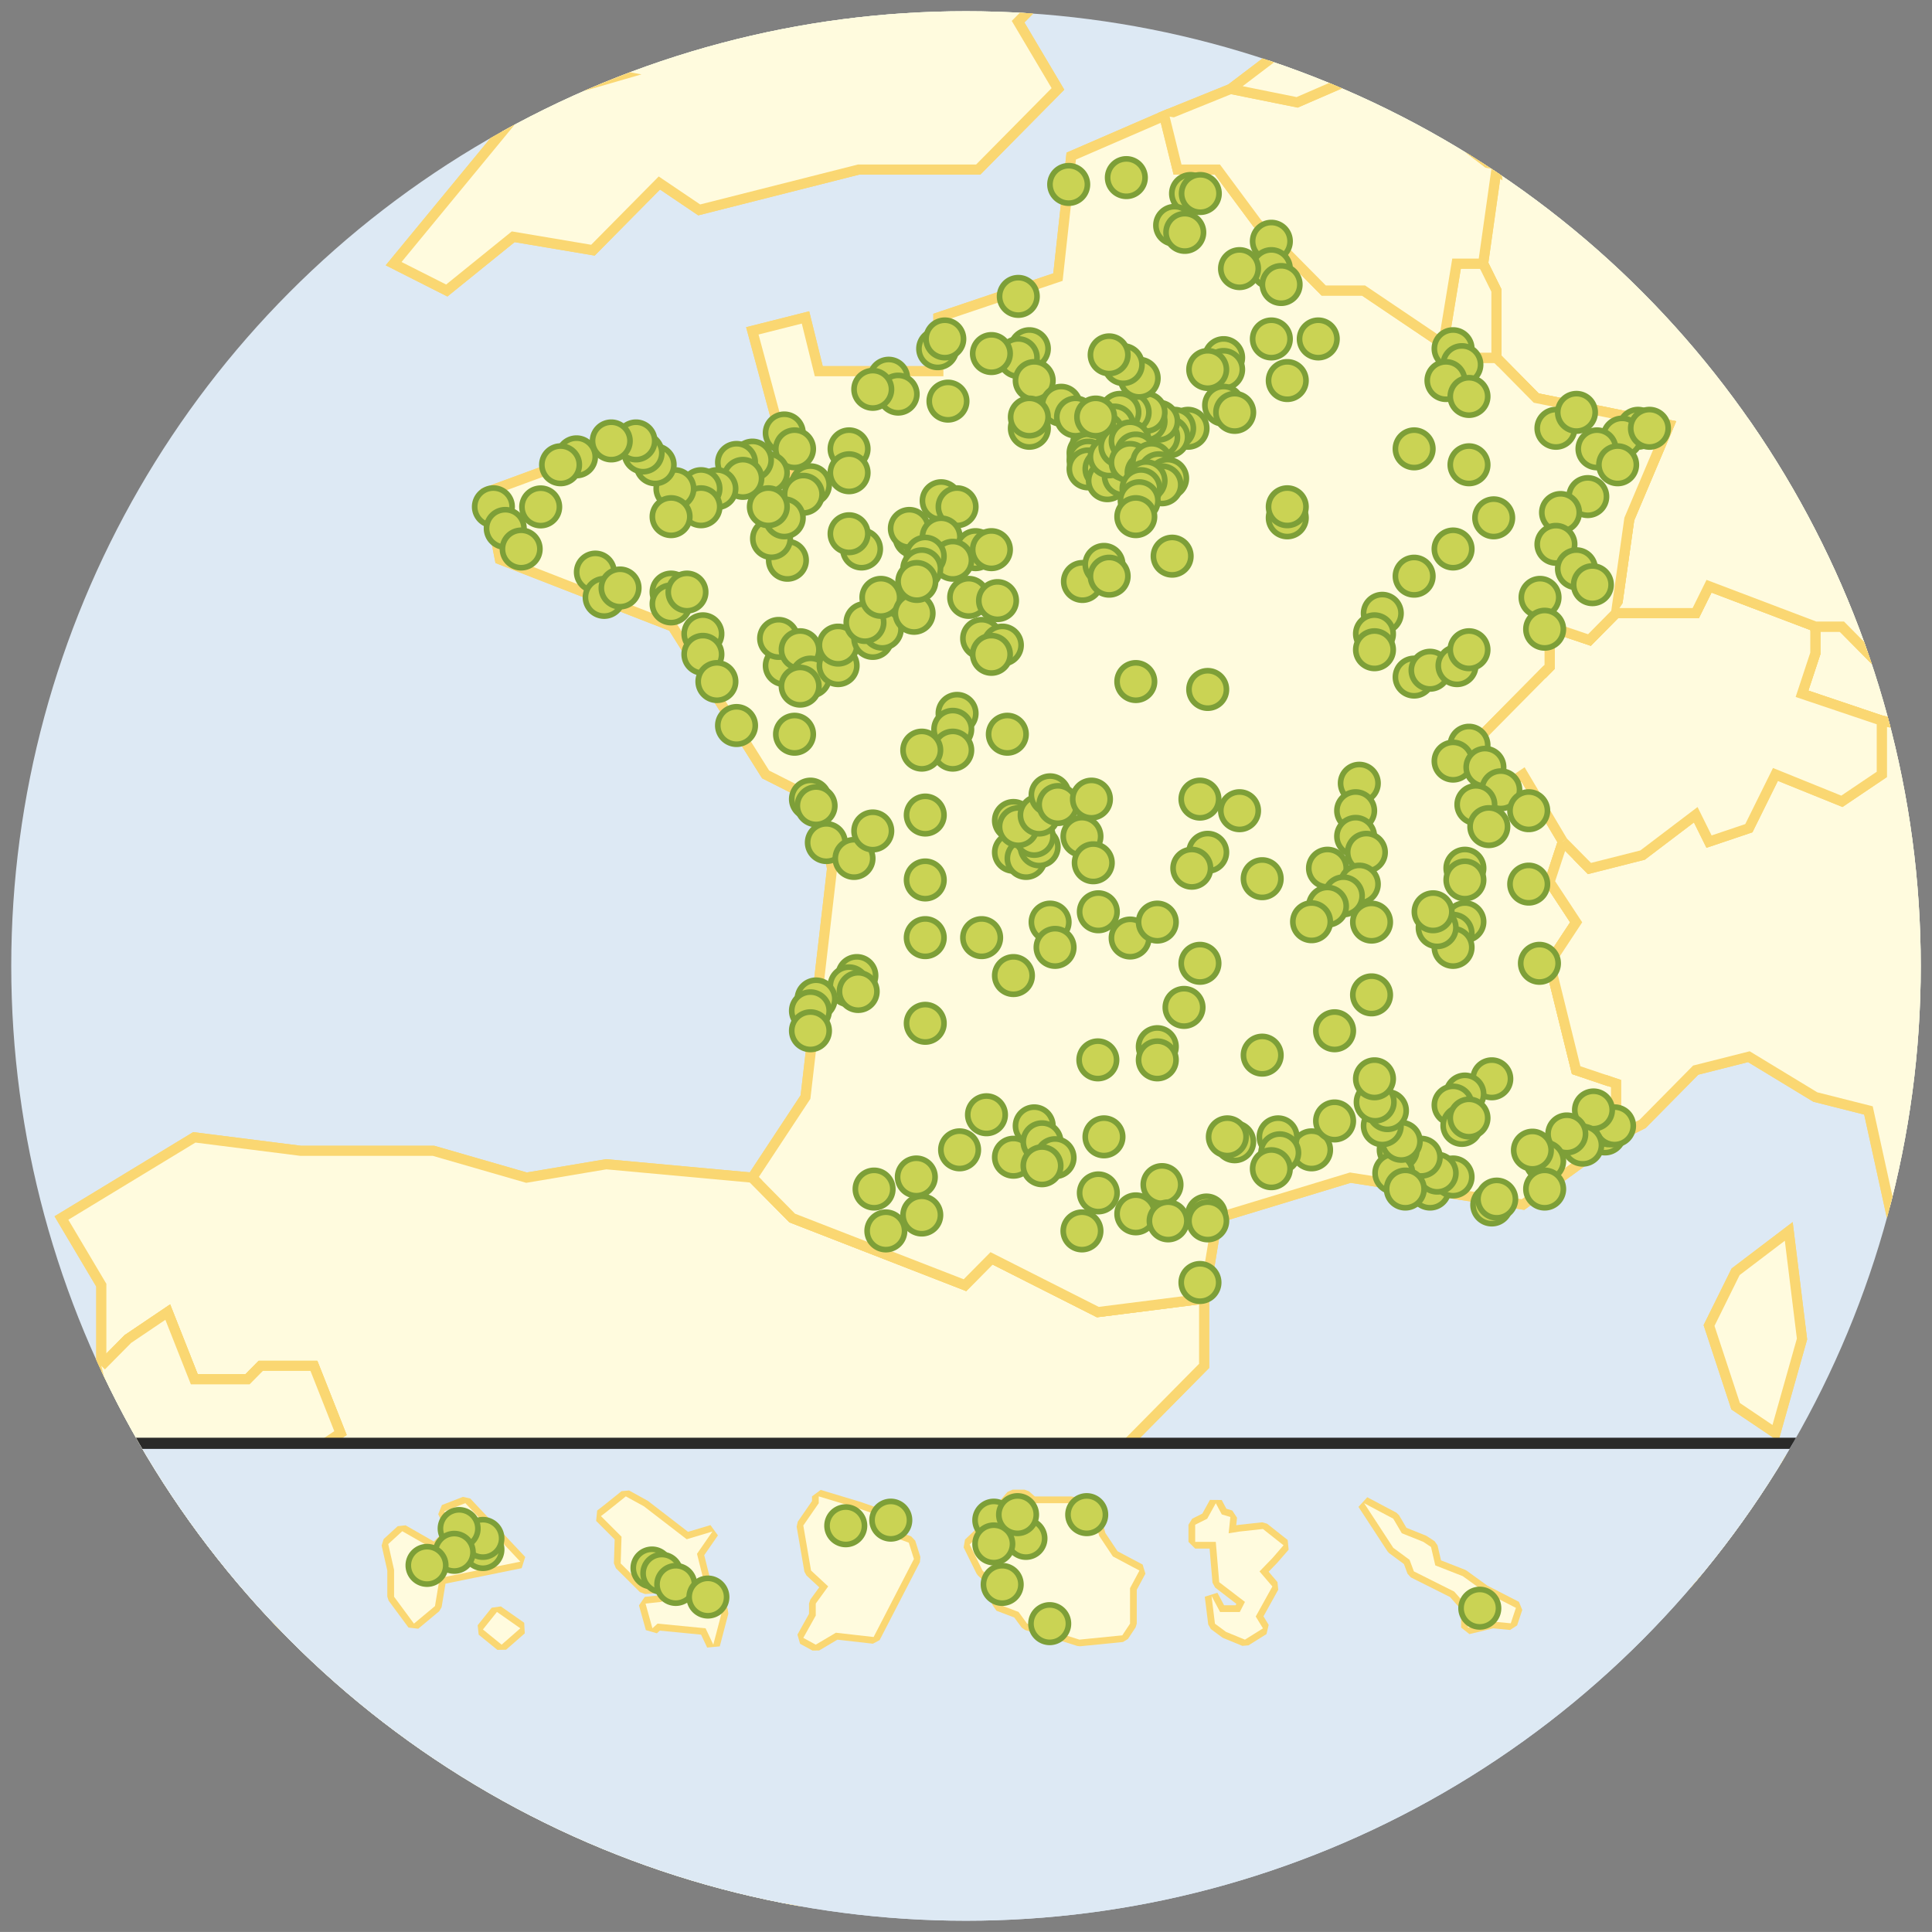 <svg id="ab4442a3-0c8d-4ac4-a37c-f0581994cbec" data-name="Calque 1" xmlns="http://www.w3.org/2000/svg" xmlns:xlink="http://www.w3.org/1999/xlink" viewBox="0 0 86.042 86.04"><rect x="0" y="0" width="86.042" height="86.04" fill="#808080" stroke="none"/><defs><clipPath id="ee85495f-724e-49b3-a3db-3de996518b38"><circle cx="43.021" cy="43.02" r="42.52" style="fill:none"/></clipPath><symbol id="b5a60d54-1835-4fc5-bd9d-90a195698952" data-name="HG3 - localisation ville" viewBox="0 0 1.917 1.917"><path d="M.959,1.792a.834.834,0,1,1,.833-.834A.835.835,0,0,1,.959,1.792Z" style="fill:#cad354"/><path d="M.959.25A.709.709,0,1,1,.25.959.709.709,0,0,1,.959.25m0-.25a.959.959,0,1,0,.959.959A.96.96,0,0,0,.959,0Z" style="fill:#7d9f38"/></symbol></defs><g id="b788b1cc-554c-4f83-a11c-791345556920" data-name="GEO 22mm"><g style="clip-path:url(#ee85495f-724e-49b3-a3db-3de996518b38)"><rect x="-648.766" y="-525.822" width="1474.016" height="1187.071" style="fill:#dde9f4"/><polygon points="53.033 71.605 50.667 73.4 51.259 73.999 52.442 73.4 53.033 74.598 53.626 75.197 55.401 72.801 54.809 72.201 54.217 72.201 54.217 71.605 53.033 71.605" style="fill:#fffbde;stroke:#fad772;stroke-miterlimit:10;stroke-width:0.45px"/><polygon points="79.07 63.822 80.253 59.633 79.662 54.842 77.296 56.639 76.112 59.031 77.296 62.626 79.07 63.822" style="fill:#fffbde;stroke:#fad772;stroke-miterlimit:10;stroke-width:0.45px"/><polygon points="18.713 -23.578 20.489 -27.169 22.263 -25.373 20.489 -21.782 21.672 -19.985 26.406 -18.788 29.365 -13.999 28.772 -10.408 22.263 -11.006 21.672 -6.217 24.039 -2.625 19.896 -0.231 21.08 2.163 27.589 3.36 23.446 4.558 17.53 11.742 19.896 12.939 22.856 10.545 26.406 11.143 29.365 8.15 31.139 9.348 38.24 7.551 43.566 7.551 47.116 3.96 45.341 0.966 47.708 -1.428 48.3 -5.619 42.974 -6.816 41.791 -9.809 39.424 -17.591 36.465 -18.788 32.915 -27.767 28.772 -28.367 32.322 -34.95 33.506 -41.536 28.772 -41.536 24.63 -40.338 28.772 -48.72 24.039 -48.121 21.08 -48.72 17.53 -42.733 16.346 -34.352 18.121 -30.761 18.713 -23.578" style="fill:#fffbde;stroke:#fad772;stroke-miterlimit:10;stroke-width:0.45px"/><polygon points="3.328 2.763 15.163 -2.026 16.937 -6.816 15.754 -14.598 18.713 -17.591 16.346 -22.979 12.795 -22.979 11.612 -24.176 5.102 -19.387 6.287 -16.394 -0.223 -16.394 -0.223 -9.809 3.328 -8.611 -1.407 0.368 3.328 2.763" style="fill:#fffbde;stroke:#fad772;stroke-miterlimit:10;stroke-width:0.45px"/><polygon points="75.52 69.21 75.52 75.794 77.296 76.99 79.07 75.197 80.846 75.794 81.436 68.611 79.07 64.421 76.703 66.217 74.927 66.217 75.52 69.21" style="fill:#fffbde;stroke:#fad772;stroke-miterlimit:10;stroke-width:0.45px"/><path d="M819.334-114.568l-7.695-9.578-11.241-1.796,1.185,7.782-2.959-2.394.592-6.585-11.244-11.374-9.47-8.38-5.918-4.79-11.834-5.986-8.283.599-13.613-2.994-1.772,5.388,3.549,7.183-5.326,3.591-7.1-10.177-7.693,1.197-7.692-2.394-7.1.599-5.326,2.394-5.328-3.591.595-8.979-3.551-4.789-8.285-2.396-15.977,2.396-11.244-9.579-2.957-7.782-37.28-8.979-5.326,5.987,2.959,11.972-6.508-1.795-3.551,3.591-7.692-3.591-7.103,3.591-6.508-5.986-3.551,13.169-6.508-4.789-5.326-10.177,2.367-5.986-1.774-8.979-6.51-7.782-6.508.598L545.95-209.15v11.374l-17.159-2.394-1.182-6.585-13.018-2.394-6.51,2.394-1.777,3.592-2.364-9.578-3.551,2.992-5.918-3.591-5.326-2.394,2.959-4.191,10.652-8.979,4.733-4.789,1.182-8.38-3.549-6.585-8.877-8.979h-12.426l-3.551,4.191-1.182-8.979-8.877-2.395,5.326-4.789-7.1-5.986-9.467,7.782-4.144,7.782-1.182,7.782-7.1-.599-9.467,9.579L433.519-247.462l-10.649,1.795-1.185,4.79-10.649,1.795-8.287,8.381-4.733.598L393.282-219.926l3.551,7.782-8.877,2.394-10.059-1.197-7.1,2.994.59,15.565,3.551,11.374-7.692-7.782-8.282.598-7.103,5.388,1.777,9.578-4.144-2.394,1.777-13.169-2.367-7.782-1.777.598.592,9.579-7.102,8.979,5.326,10.775-3.549,11.973,1.182,6.585,4.736,1.197-2.369,7.183,2.369,6.585-3.551,4.789-.592,5.388-4.733,2.394-1.775,4.191-4.736-1.796,8.285-14.965,1.777-7.184-4.733-7.183,1.182-16.163-1.182-8.979-2.962-4.191,4.144-10.775-1.182-7.782-10.652-3.592-2.959,2.992-2.959,12.571L314.58-172.036v4.191L316.949-158.267l-1.777,5.387L320.498-151.683v2.994l4.144,5.986-2.959,5.388-14.793-12.571-5.328-3.591-12.426-3.592-2.367,3.592,4.734,6.585-4.734,7.782-4.733-6.585-5.918,4.19-7.69.599-2.959,3.591-5.328-1.197,4.144-6.585-2.959-.598-14.2,9.577-8.877,5.388-.592,6.585-6.508,2.394-3.551-3.592v-5.987l5.326-1.197-2.367-5.986-11.241-3.592,2.957,6.585-1.774,6.585,2.959,6.584-2.367,6.585-3.551-3.592-4.141-.599-9.467,10.177,2.957,7.184-3.551,2.394-10.059-5.986-2.367,3.592,2.367,4.189-.592,4.79L189.725-96.01l-5.326-2.994-.592-10.177v-4.789l-6.508-7.184,2.959-1.795,18.344,8.38,6.508-2.992,4.734-5.388-.59-7.184-2.962-5.387-15.385-12.571-11.242-2.994-7.1-7.183-4.143,4.19-4.144-7.183,5.328-3.591-13.018-8.979-7.103,2.394-7.69-.599-6.511,10.177-6.51-.598-8.875,5.388-11.244,14.965-7.1,8.38L92.089-113.371,84.394-99.603l-8.282,9.579L65.461-82.242l-3.551,5.387,1.185,19.755,1.183,8.38L70.194-44.529l5.326-1.796,8.285-8.978L86.171-50.515l3.551,10.775L93.271-30.761l1.182,6.585H99.189l2.367-5.986,4.733.598,2.367-7.183,1.777-12.571,4.141-2.394,3.549-8.979-3.549-4.789-2.959-5.987,2.959-11.972,7.692-8.381,6.508-7.183-.592-5.986,4.144-7.184,7.1-2.992,5.326,4.789.592,4.191-2.959,2.394-9.467,10.177-3.551,5.986-1.775,5.388,1.775,7.782-.592,8.38,3.551,2.994,2.367,4.19,7.103-1.795,7.1-2.993,7.1-.598,4.734,4.19-4.734,4.191-4.141.599-4.736-1.198-5.323,1.198-4.736,1.795v4.789l2.959,2.993,1.182-1.197-.59,4.789-.592,5.986h-2.959l-3.551-5.986-4.141,2.994-1.775,4.789v5.388l.59,5.986-5.326,2.394-1.182,3.592-3.551-.598-.59-1.796L113.39-20.584l-5.326,2.394-5.918,3.591L99.189-12.802l-1.777-1.796-4.733-2.992-2.367,1.795-4.141,1.197v-2.394L82.029-18.788v-2.394l-1.183-3.592,2.959-5.388,1.185.598,1.182-2.394-2.367-1.197-.592-2.394,1.182-2.394v-3.592l-2.958,1.795L79.662-37.346l-3.55.599-1.185,1.797-.591,2.394V-25.373l1.776,4.191v4.19l1.183,2.394-2.959,3.593L73.744-12.802l-3.55.599-.591,1.795-3.551-.598L60.726-8.013l-3.55,10.176L54.809,3.96,51.85,5.157,47.708,6.952l-.591,5.388-5.326,1.796v2.394H36.465l-.591-2.394-2.368.598,1.776,6.585-5.326.599-1.774-2.394-6.509,2.394.591,2.992,7.692,2.994,4.142,6.585,2.367,1.197.592,2.994L35.874,48.857l-2.368,3.59L26.998,51.85l-3.551.597-4.142-1.196H13.387l-4.734-.599L2.736,54.245l1.776,2.991v5.391l.591,2.392.592,1.798L4.512,70.406v2.394L2.736,74.598l-.591,3.59,1.183,1.795,1.774.599.592,2.994L5.103,87.766l1.776-.599,2.367.599,1.776-1.196,3.55.597,1.183,2.996,1.776,1.795,1.775.599,1.776-1.798,2.367-2.394,4.142.599h4.733l2.959-4.192,2.959-1.196,1.183-3.593,2.367-1.795-1.776-3.59,1.776-4.192L44.157,67.412l.592-1.795,5.326-1.196,3.55-3.593V57.835l.591-3.59,5.918-1.798,7.692,1.198,4.142-2.994L73.153,50.054l2.367-2.395,2.367-.598,2.959,1.796,2.367.598,1.182,5.387,2.959,3.593,3.551,3.59,2.959,2.397,2.959.597,1.774,1.798,2.959,1.196,1.185,2.394,1.774.599,1.184,2.394L107.472,76.99l-1.182.602-.59,2.991v1.795L107.472,81.781l1.777-4.189,1.774-.602.592-2.991-2.959-1.798,1.777-3.59,3.549,1.196,2.367,2.394.592-1.795-.592-1.196-3.551-2.994L109.841,65.018l-3.551-2.392,1.182-1.198-1.182-1.198h-2.959L98.597,56.04l-1.774-4.789-4.144-2.994L91.497,45.264l.592-1.197L91.497,41.075l3.549-2.394,3.551,1.197-1.185.598v1.796l1.185,1.795,1.185-2.394,2.364,1.197v1.796l2.369,2.394-1.185.598,3.551,4.192,3.551,1.795,2.364,1.795,4.143,2.394,1.774.599,1.185,1.795.592.599.592,1.196-.592,1.198v6.584l2.364,1.798v1.196l1.185.599v1.198l2.367,2.994,1.184,2.392h3.551l5.323,1.198-1.774.599-4.144-1.798L128.775,81.182l-1.182,1.196,2.367,2.394-.592,1.798,1.777,1.795V87.166l1.774,1.198v1.198h.59l.595-1.198h.59l.592,1.198.592.599-1.774-5.987,1.774,1.198,1.774-.602-1.774-2.394,1.774-.597,1.774,1.795V80.583l-1.774-1.196-4.144-2.397,3.551-1.196-2.367-3.593-1.185-1.196.595-2.394,1.182-.599v1.198l1.182.597.592,1.198,1.184.599-1.184-1.798h1.184l1.182,1.798v-.599l-.592-1.795,2.367,1.196-.59-1.196-2.367-1.798,5.323-1.196,1.777.599h2.367v1.196h3.549l-2.364,1.198v1.795l1.774-2.394,2.367-1.198,1.182-1.795h4.736l1.182-1.795-3.549-1.196-.592-2.397-1.182-2.994,1.182-4.19,2.367-2.394,1.182-7.183,1.185.598,1.777-1.197V41.673L165.463,36.884l1.777-2.994,3.549-.598.592,1.795L177.889,36.884l1.185,1.197-4.144,1.796-.59,1.197,4.141,1.795-.592,2.994,2.369,1.197,5.323-3.591,4.734-1.197.592-1.796-4.141.599-2.367-1.796V35.687l3.551-2.394h3.549l2.959-2.394h3.552l3.549-1.197v1.197l-5.918,2.394,2.369,2.394-3.552,5.388-2.959.598,3.551,3.591,4.733,1.796,5.326,5.387,1.182,1.198,2.369,1.196,2.364,1.798,1.184,3.59-.59,2.397-4.736,2.991-3.551-.599-5.323,1.198-5.328-2.394-7.692-3.593h-6.508l-4.734,1.198-4.733,3.59-8.285-.597-.592,1.795,3.551,1.196h-3.551l-1.182,1.798h-8.285l-2.367,2.394v2.394l2.957-.599-.59,1.798.59,4.786-1.774-1.795-.59,2.394,3.551,1.198-.592,1.795,1.774,4.789,5.326.599,4.141,2.394,2.367-.599,1.185-2.394,4.141.599,3.551,2.394,6.508-.599,2.369-2.994,3.549,1.198h2.367l-1.182,1.795,1.182,2.394-.592,1.795v4.192l-1.774,3.59-1.777,4.192-.59,1.196-.592,3.593-1.185,2.394-1.182,1.798-1.775,1.196-3.551-.599-2.959-.597-1.182,1.196-1.185-2.394-2.959-.599-3.551.599-1.182,1.198-3.551,1.793-1.774-1.196-4.141-1.196-4.144-1.198h-5.326l-.592-1.795-4.141-.599-1.182-.599h-1.777l-1.182-2.394-5.918-.599-2.959.599-2.957,2.394-1.184,2.397,1.184,3.59-1.777,1.795-2.367,1.198-4.141-1.795-5.918-2.394-3.549-.599-1.777-4.789L98.005,108.718l-2.959-1.196-1.775.597L88.538,106.324l-1.777-.599-1.182-2.392H83.805l-1.185-2.994,2.959-2.397.592-4.19L84.394,92.557l.595-2.394,1.772-2.397-.59-1.196-2.959,1.795V85.97l-2.959-.597-4.734,1.793-2.367.599-1.776-1.196H66.644l-3.55,1.795-2.368-.599-6.509.599-7.1.599-3.55,1.795-2.959,1.798-4.142,1.196-4.142,2.394H30.548l-4.142-1.198-4.142.602-2.367-2.397h-2.959L15.754,96.746l-2.959,4.789-2.958,2.394-4.142,1.795-2.367,3.593-.592,2.394-1.775,4.192,1.183,5.985-3.551,4.192-1.775,1.196-3.55,2.994-3.551.599-2.367,1.793-2.367,4.791-2.959,1.795-1.183,2.994v2.394l-1.183,2.394-1.776.599-1.774,2.991-1.776,2.993.592,1.798-1.776,2.394-1.183,1.198-.592,1.793v1.798l2.368,1.795,1.183,2.397-.592,2.394.592,1.795v8.379l-1.183,2.397v2.394l-.592,1.795-2.367,2.994-1.776,1.196,2.367,1.198,1.776,3.59-.591,1.798.591,2.991v1.198l1.183.597v.602l1.183,1.196,1.776.599,1.775,1.795,1.776.599.592.599v1.795l1.183,1.198,1.183.597,1.183,1.198,2.367,2.991v2.996l1.183,1.196L-9.69,221.26l2.959,1.795h1.183L-2.59,226.049.961,228.443l3.55,2.994,4.142,1.795H10.428l4.142-1.196,2.959-1.198,4.734-1.198H24.63l2.959,1.198h1.776l4.141,1.198,3.551-1.198,2.367-1.795,6.509-2.394,2.959-.599,3.55-.599h6.509l2.958,2.397,1.185,2.991,2.367,2.994h3.55l1.183-1.196,1.776.597,4.142-1.795v1.198l1.183.597.591,1.798,1.776.597,1.774,2.994-.591,2.994-1.183,4.789.591.599-1.183,2.993-.591,2.994-1.183,1.196v1.795l2.367,4.189,2.958,2.994,4.141,4.19,3.551,4.791.592,2.991.592,1.198v.599l1.774,2.993,1.182,2.394,1.185,4.19-1.185,1.798-.59.597,1.182,2.394,1.184,2.994,1.182,1.198v2.394l-.59,2.994-1.185,2.394-2.367,2.394-.592,1.795-1.774,3.59v1.798L89.723,317.039l-.592,3.593v2.994l.592,2.994,2.957,4.189,1.185,2.991,2.367,5.39,1.775,3.59,1.777,1.798.592,2.392v5.388l1.182,7.185,1.185,2.991.59,4.791,1.774,2.991,2.959,3.59,2.959,5.987,2.367,4.192,2.367,4.789v3.593l-1.182.597,1.182,3.593v2.991l.592,1.198.592-.597,1.774,2.392h1.185l1.774,1.798h1.777l2.364-2.397,3.551-.597,4.141-1.798h1.777l2.367-.597,4.733,1.198,1.775-1.198,2.959.597v-1.196h2.367l4.144-1.795,2.959-2.394,2.957-2.994,4.733-4.789,2.369-3.593,1.182-2.394,1.777-2.394.59-.597,2.959-2.397,1.185-2.394.59-3.59.592-3.593.592-2.394-1.185-.599V360.739l1.777-1.798,4.734-2.392,3.549-1.198,1.185-1.795,1.184-1.798-1.184-.599.592-2.394v-4.187H186.174v-1.198l-.592-2.397-2.364-3.59.59-2.991,1.774-1.198,2.959-2.994,1.185-.599,4.733-4.789,4.733-2.394,3.551-1.198,2.957-2.991,1.185-2.994,1.184-2.994-.592-1.795V303.869l-.592-4.19v-4.19l-.592-1.795-1.182-.602-1.777-4.189-1.774-2.394.592-2.394-.592-1.196,1.185-2.394v-1.198l-2.367-1.198-.592-2.392,1.774-5.39,1.774-1.196,1.185-2.994,1.182-1.196.592-2.993,1.185-.599,1.185-1.795,2.959-1.198.59-1.198,1.185-2.392,4.733-4.789,3.551-2.993,5.916-4.19,4.141-3.593,4.736-5.388,3.552-4.789,3.549-5.987,2.959-5.386,1.774-4.192,1.185-4.789.592-1.795v-1.798l.592-2.394v-1.198H248.899l-1.774,1.198-2.367.599-1.777.599h-3.551l-1.775,1.196h-1.774l-3.549,1.198-4.736.599-3.549,1.196h-2.367l-1.777-1.795-.59-1.798-1.185-.597-1.777-1.198,2.369-1.198V199.708l-1.184-1.196-1.775-1.198-1.182-1.795-2.369-2.394-2.367-2.394L204.518,187.14l-2.367-2.397L200.969,181.153l-2.367-5.388-2.369-1.198-1.775-1.196-1.184-5.388-.592-4.192.592-1.196-1.182-4.19-.592-1.198-4.733-3.593v-2.993l.592-.597-3.551-5.388-1.185-2.394-1.774-2.394-2.959-7.185-2.367-4.789-1.775-5.385,2.959,6.584,2.367,2.394,1.185,1.196.59-.597,1.185-2.394,1.185-3.59,1.182-1.798v.599l-.592,1.795v1.798l-.59,2.394h1.772l2.369,2.991,2.367,3.593,1.774,3.593,1.182,1.196,1.185,2.394-.592.599,1.777,2.994,1.774.597,1.777,1.795,2.367,5.39v2.394l.59,2.994,2.959,4.19,1.774.599,2.369,2.994,1.182,3.59,2.367,3.593,2.369,1.795v1.795l1.182,1.198.59,1.795v4.789h-.59l1.182,1.795.592,2.994.592,1.196v2.397l1.185,2.394,2.957.599,1.185-.599h1.774l1.185-1.198h.59l1.185-1.196,1.185-.599h2.959l2.957-.599,2.367-1.795h2.959l3.551-2.994,6.51-2.394,4.141-1.795v-1.198L255.999,182.948l2.959-1.196h1.777l2.364-1.798,2.369.599,2.367-1.198V177.56l1.182-1.196h2.959l.592-.599.59-2.394,2.369-1.798H277.302l.592-.597-.592-2.397.592-2.392,1.182-1.198,1.777.599,1.182-3.593,1.774-1.198.592-1.196,1.777-2.394v-1.196l-1.777-.599-.592-1.198-2.364-2.991-2.369-.602-2.959-.597-2.367-1.795-1.775-2.994-.59-3.593.59-.597.592-2.397h-.592l-1.184,1.198-2.364,2.991-2.959,2.996-2.959,2.991h-5.918l-2.959.599-.59-1.196h-.595l-.59-1.795.59-2.397v-2.991l-1.182-1.198-1.182.599-1.184,2.392.592,2.996-.592-1.198-.592-1.196-1.182-1.198-.592-1.795.592-1.198-.592-2.394-2.959-1.795-.592-1.198-1.774-1.198-1.777-4.187-1.182-3.593.592-1.198-1.185-1.795h2.369l1.774-1.795,2.367,1.795,2.367-1.198,2.959,6.586,2.957,4.19,3.551,1.798,4.141,3.59,5.328,1.196,4.141-2.394,2.959-.597,1.774.597,1.774,5.987,4.736.599,4.733,1.198,7.693,1.196,5.326-.599h7.1l7.103-1.198,3.549,3.595,1.185,2.991,2.957,1.196,4.733,4.192,1.185,1.795-1.774,1.198,5.323,5.388,2.959.597,5.918-2.392.592,4.19v4.789l1.182,5.987,1.777,8.379,3.549,5.388.592,2.994,1.185,5.388,2.367,3.593,1.184,2.392,1.775,4.192,1.774,5.985,4.144,3.593,1.182-1.196,1.775-2.994,3.551-1.198-1.185-1.196,1.777-2.994L368.43,208.09v-6.586l1.774-4.189-.59-3.593-.595-5.386,1.184-3.593H371.979l3.551-1.795,2.367-.599v-2.394l4.141-2.394,2.962-2.994,4.731-5.385,5.918-2.394,1.777-2.996v-2.994l4.734-1.196h2.959l.592-1.196h1.774l1.182.599.592-.599,1.777.599,1.182-2.397-.592-1.795h4.144l1.774,2.994.59,1.795v2.394l1.184,2.394,2.959,3.593,2.367.597-.592,1.198,3.552,5.388.592,3.59-1.185,5.391,2.367,1.196,2.369.599,4.734-2.994,2.364-2.394,1.777,3.593,1.182,5.385,1.185,4.789,1.774,2.397-.592,4.786,1.185,2.397-1.185,2.994.592,2.994-1.182,4.19-.592,2.392,1.182,2.397.592-2.397,1.777,1.798,2.364,2.394.592,2.394,1.777,1.196.592,1.798-.592,2.994,1.774,2.394.592,3.593,2.367,2.991.592,1.798,4.733,2.994,3.549,3.59,2.962-.599v-1.198l-1.185-3.59-1.777-1.196v-2.397l-.59-1.795.59-1.795-.59-2.394L463.107,228.443l-2.959-2.394-.592-.599-2.364-1.795-2.369-.599-2.367-2.394-.59-3.59-1.777-4.192h-2.367l-.59-2.991,1.182-3.593,2.367-5.987.592-4.789h3.549l-.592,3.593,3.551-.599,3.551,2.394,1.775,4.19,1.774,2.394,3.551.599,2.959,2.394-1.184,2.394,1.777,2.994,4.733-4.19,3.549-3.593,4.736-2.394,3.551-2.994.59-7.183-2.367-7.782L484.41,184.146,480.861,181.752l-4.143-5.987-2.959-4.192,1.182-3.59,2.961-3.593,5.916-4.19,1.777-.599,5.323,1.196-.592,1.798.592,3.593,2.369-.599,1.774-4.791,4.141-.597,7.1-2.994-1.182-2.994,1.182-.599v1.198l1.184,1.795,1.777.599,1.772-1.795,4.736-.599,5.916-3.59,5.328-4.192,4.141-5.388,2.959-5.987,2.957-5.386h2.369l1.182-4.19.592-3.593L538.85,120.69l-1.184-2.392,2.369-1.198.59-3.59-2.959-3.595-2.364-4.786-1.777-4.789-4.141-2.397,1.774-3.59,4.144-2.994,1.772-2.394,5.328-1.198,1.182-2.994h-4.141l-4.141-2.394-4.144,3.593h-1.774l-1.185-1.198.592-1.196-.592-2.394h-2.959l-1.774-1.198-1.185-1.795,1.185-2.394,1.774-.597.592,1.196,2.959-1.196,2.367-3.593,3.551-1.798,2.364-3.59,2.962.599,1.774,1.196-4.143,5.987v.599l1.777,1.196-2.369,1.196v1.198l3.551-1.795,3.551-2.994,5.918-1.795,1.774,1.196,2.367.599.592,1.198-1.185,2.994.592.597-1.185.599-1.182,2.394,1.182.599,1.185.597v1.198l1.185-.599.592-.599,1.772.599,3.551,4.789-2.367-.599-1.185,1.198,2.369,4.192-1.777,4.189.592,3.593,4.141-.602,2.962-1.795,3.549-1.196,1.774-2.994V88.365l-1.182-3.593-3.551-5.985-2.367-2.394-1.185-1.196v-.599l.592-2.397,1.775-1.196,2.369-.599,1.774-1.795.592-1.198,2.367-1.196-.592-3.59,1.182-1.798,1.777-2.394,1.777.597.59-1.795,5.326-4.19,2.959,2.994,2.367-.599,5.326-2.994,2.959-3.59,5.326-6.585,5.323-6.585,1.777-4.191,5.916-8.979,1.777-10.177.592-7.782,2.957-6.584V-8.013l-5.916-7.782h-4.144l-2.959,2.994-4.141-1.197L600.982-18.788l-6.51-.599,15.98-17.36,13.016-15.564L637.078-54.705l12.426,1.796,4.736-4.191,6.508,1.197v5.986l5.916-1.197,9.47-1.795-3.551-4.79,10.059-14.366,10.652-2.994L696.844-64.283l10.652-9.579,2.367-7.183,4.734-.599-2.959,11.973L703.944-62.488l-7.1,8.382-7.1,9.577L683.233-42.733v3.592l-3.549,4.789-1.777,10.177,1.777,15.564,1.774,10.177L683.233,5.755,689.151-.231l1.182-6.585,5.918-1.795,1.774-8.381,7.1-3.592-1.774-2.994,1.774-5.986,3.551-.598.592-10.776-4.733-1.795V-45.726l4.733-7.782,1.777-5.388,5.326,1.197,4.141-3.592,1.775,2.994,10.652-6.585,5.916,5.986,1.185-3.592,5.918-5.388,6.51-5.986,3.549-1.197,11.244-6.585,7.692,1.796,1.182-2.394-.592-3.591L773.769-88.229l-2.367-7.781-3.551-4.79,5.328.599,4.733-4.191h.59l1.775-4.191-1.775-4.789,5.328-2.394-1.185,3.591,2.367,3.592,4.733-1.197,4.144,1.197.59,4.79,5.918,2.394,2.959,3.592h3.549l1.777-1.796v-9.578l7.1-1.197ZM261.917,87.166l-6.511,1.198-5.916-.599-2.959-2.994-3.551-.597-1.774-4.192v-2.392l1.774-1.198.592-1.795.592-4.192,3.549-.599-1.182-1.196-2.367-.599-1.777-3.59-2.364-2.994-4.144-6.586V50.652l-3.549-5.388,4.141-5.986,4.141-.598,1.775-3.593,3.551-1.197,4.736-2.992,3.549,1.795,4.141-.598.592,3.592-.592,5.986-3.549-.598-3.552.598v4.191l-4.141-.599v1.796l2.367,1.796,1.774,4.789,4.734,2.394,1.184,1.795-1.184,2.394v1.198l1.774,3.59v-4.189l3.551-1.196,1.185,2.994,2.959,3.59-3.551,1.795-4.144-1.795-.59,4.789,2.367.599-.592,3.593,2.959,1.793-.592,5.388.592,3.593Z" style="fill:#fffbde;stroke:#fad772;stroke-miterlimit:10;stroke-width:0.45px"/><polygon points="103.923 18.925 106.882 20.721 108.657 20.122 111.023 21.319 110.433 22.517 111.023 24.313 110.433 26.707 108.064 26.707 109.249 28.504 107.472 32.095 106.882 33.292 103.331 33.292 100.964 34.49 98.005 34.49 92.089 32.693 90.905 30.299 86.761 31.496 86.761 32.693 83.805 32.095 82.029 31.496 80.253 30.898 80.846 29.102 80.846 27.905 82.029 27.905 83.805 29.701 84.394 27.905 87.946 27.905 90.905 26.707 92.679 27.305 94.454 28.504 94.454 27.305 93.864 23.116 95.638 22.517 96.823 19.524 99.782 21.919 102.146 18.925 103.923 18.925" style="fill:#fffbde;stroke:#fad772;stroke-miterlimit:10;stroke-width:0.45px"/><polygon points="61.909 2.763 64.277 5.755 66.644 7.551 66.052 11.742 64.868 11.742 64.277 15.333 60.726 12.939 58.951 12.939 55.992 9.946 54.217 7.551 52.442 7.551 51.85 5.157 54.809 3.96 57.768 4.558 61.909 2.763" style="fill:#fffbde;stroke:#fad772;stroke-miterlimit:10;stroke-width:0.45px"/><polygon points="76.112 26.108 80.846 27.905 80.846 29.102 80.253 30.898 82.029 31.496 83.805 32.095 83.805 34.49 82.029 35.687 79.07 34.49 77.886 36.884 76.112 37.482 75.52 36.285 73.153 38.081 70.786 38.68 69.603 37.482 67.827 34.49 66.052 35.687 66.052 32.693 69.011 29.701 69.011 27.905 70.786 28.504 71.97 27.305 75.52 27.305 76.112 26.108" style="fill:#fffbde;stroke:#fad772;stroke-miterlimit:10;stroke-width:0.45px"/><polygon points="82.029 -21.182 82.029 -18.788 86.171 -16.993 86.171 -14.598 90.312 -15.796 92.679 -17.591 97.413 -14.598 99.19 -12.802 99.782 -9.21 99.19 -7.414 100.374 -5.02 101.556 -1.428 100.964 0.966 102.741 5.157 100.964 6.354 99.782 5.157 98.597 6.354 95.638 7.551 94.454 9.348 91.497 11.143 92.089 12.939 92.679 15.333 94.454 17.129 96.823 19.524 95.638 22.517 93.864 23.116 94.454 27.305 94.454 28.504 92.679 27.305 90.905 26.707 87.946 27.905 84.394 27.905 83.805 29.701 82.029 27.905 80.846 27.905 76.112 26.108 75.52 27.305 71.97 27.305 72.561 23.116 74.336 18.925 68.418 17.728 66.644 15.932 66.644 12.939 66.052 11.742 66.644 7.551 66.052 0.368 68.418 0.368 69.603 -2.026 70.194 -8.611 69.603 -10.408 70.194 -12.203 73.744 -12.802 74.336 -11.006 77.296 -14.598 76.112 -16.993 76.112 -21.182 79.07 -19.985 82.029 -21.182" style="fill:#fffbde;stroke:#fad772;stroke-miterlimit:10;stroke-width:0.45px"/><path d="M55.401,72.801l-1.776,2.397-.592-.599-.591-1.198-1.183.599-.592-.599,2.367-1.795h1.183v.597h.592ZM26.998,51.85l6.508.597,1.776,1.798,7.693,2.991,1.183-1.196L48.892,58.434l4.734-.599v2.994l-3.55,3.593-5.326,1.196L44.157,67.412l-2.367,2.994-1.776,4.192,1.776,3.59-2.367,1.795-1.183,3.593-2.959,1.196-2.959,4.192H27.589l-4.142-.599-2.367,2.394L19.304,92.557l-1.775-.599L15.754,90.163l-1.183-2.996-3.55-.597-.592-1.798,1.776-1.795.591-1.795-1.774-1.198L12.204,76.393l-1.776-2.994,1.776-.599.591-2.394.592-1.196v-4.192l1.776-1.196-1.183-2.993H11.612l-.591.599H8.654L7.471,58.434,5.695,59.633l-1.183,1.196V57.236L2.736,54.245l5.918-3.593,4.734.599h5.917l4.142,1.196Z" style="fill:#fffbde;stroke:#fad772;stroke-miterlimit:10;stroke-width:0.45px"/><path d="M80.253,59.633,79.07,63.822l-1.774-1.196-1.183-3.595,1.183-2.392,2.367-1.798ZM55.992,9.946l2.959,2.994h1.774l3.551,2.394,1.183.598h1.183l1.775,1.796,5.918,1.197L72.561,23.116l-.591,4.19-1.183,1.198-1.776-.599v1.796l-2.959,2.992v2.994l1.776-1.197,1.776,2.992-.592,1.796L70.194,41.075l-1.183,1.795L70.194,47.659l1.776.599v2.394l-4.142,2.994L60.135,52.447l-5.918,1.798-.591,3.59L48.892,58.434,44.157,56.04l-1.183,1.196-7.693-2.991-1.776-1.798,2.368-3.59,1.183-10.176-.592-2.994-2.367-1.197-4.142-6.585L22.263,24.911l-.591-2.992,6.509-2.394,1.774,2.394,5.326-.599-1.776-6.585,2.368-.598.591,2.394h5.326V14.136l5.326-1.796.591-5.388L51.85,5.157l.592,2.394h1.774Z" style="fill:#fffbde;stroke:#fad772;stroke-miterlimit:10;stroke-width:0.45px"/><path d="M18.713-17.591l-2.959,2.992-3.55-2.394-1.183,1.796-2.959-2.394L12.795-22.979h3.551ZM28.772-48.72,24.63-40.338l4.142-1.197h4.733l-1.183,6.585-3.55,6.584,4.142.599,3.55,8.979,2.959,1.197,2.367,7.782,1.183,2.992L48.3-5.619l-.592,4.191L45.341.966,47.116,3.96l-3.55,3.591H38.24L31.139,9.348,29.365,8.15l-2.959,2.992-3.55-.598-2.959,2.394L17.53,11.742l5.917-7.184,4.142-1.197L21.08,2.163,19.896-.231l4.142-2.394L21.672-6.217l.591-4.789,6.509.598.592-3.591-2.959-4.789-4.733-1.197-1.183-1.797L22.263-25.373l-1.775-1.796L18.713-23.578l-.592-7.183-1.774-3.591,1.183-8.38,3.55-5.987,2.959.599Z" style="fill:#fffbde;stroke:#fad772;stroke-miterlimit:10;stroke-width:0.45px"/><polygon points="8.062 -17.591 11.021 -15.196 12.204 -16.993 15.754 -14.598 16.937 -6.816 15.163 -2.026 3.328 2.763 -1.407 0.368 3.328 -8.611 -0.223 -9.809 -0.223 -16.394 6.287 -16.394 5.102 -19.387 11.612 -24.176 12.795 -22.979 8.062 -17.591" style="fill:#fffbde;stroke:#fad772;stroke-miterlimit:10;stroke-width:0.45px"/><path d="M105.105,80.583l-1.774,4.19.592,1.798-.592,2.394L99.782,87.166l-1.777-.597-5.916-2.994.59-2.394,4.733.599,4.144-.599ZM79.07,64.421,81.436,68.611l-.591,7.183-1.776-.597L77.296,76.99l-1.776-1.196v-6.584l-.592-2.994h1.776ZM92.089,32.693l5.916,1.796-.592,2.992,1.185,2.395-3.551-1.197-3.549,2.394.592,2.992L91.497,45.264l1.182,2.994,4.144,2.994,1.774,4.789,4.733,4.19h2.959l1.182,1.198-1.182,1.198,3.551,2.392,2.957,1.198,3.551,2.994.592,1.196-.592,1.795-2.367-2.394-3.549-1.196-1.777,3.59,2.959,1.798-.592,2.991-1.774.602L107.472,81.781l-1.772.597V80.583l.59-2.991,1.182-.602-1.772-3.59-1.184-2.394-1.774-.599-1.185-2.394-2.959-1.196-1.774-1.798-2.959-.597-2.959-2.397L87.353,58.434l-2.959-3.593-1.182-5.387-2.367-.598-2.959-1.796-2.367.598L73.153,50.054l-1.183.598V48.258L70.194,47.659l-1.183-4.789L70.194,41.075,69.011,39.278l.592-1.796,1.183,1.198L73.153,38.081l2.367-1.796.592,1.197,1.774-.598,1.183-2.394,2.959,1.197,1.776-1.197V32.095l2.957.598V31.496l4.144-1.197Z" style="fill:#fffbde;stroke:#fad772;stroke-miterlimit:10;stroke-width:0.45px"/><polygon points="66.644 15.932 65.461 15.932 64.277 15.333 64.868 11.742 66.052 11.742 66.644 12.939 66.644 15.932" style="fill:#fffbde;stroke:#fad772;stroke-miterlimit:10;stroke-width:0.45px"/><polygon points="66.052 0.368 66.644 7.551 64.277 5.755 61.909 2.763 57.768 4.558 54.809 3.96 57.176 2.163 60.726 -8.013 66.052 -11.006 69.603 -10.408 70.194 -8.611 69.603 -2.026 68.418 0.368 66.052 0.368" style="fill:#fffbde;stroke:#fad772;stroke-miterlimit:10;stroke-width:0.45px"/><polygon points="7.471 58.434 8.654 61.428 11.021 61.428 11.612 60.829 13.98 60.829 15.163 63.822 13.387 65.018 13.387 69.21 12.795 70.406 12.204 72.801 10.428 73.4 12.204 76.393 11.021 79.983 12.795 81.182 12.204 82.977 10.428 84.772 11.021 86.57 9.245 87.766 6.878 87.166 5.102 87.766 5.695 83.576 5.102 80.583 3.328 79.983 2.145 78.188 2.736 74.598 4.512 72.801 4.512 70.406 5.695 66.816 5.102 65.018 4.512 62.626 4.512 60.829 5.695 59.633 7.471 58.434" style="fill:#fffbde;stroke:#fad772;stroke-miterlimit:10;stroke-width:0.45px"/><polygon points="83.212 85.97 83.212 88.365 86.171 86.57 86.761 87.766 84.989 90.163 84.394 92.557 86.171 93.753 85.579 97.942 82.62 100.339 83.805 103.333 85.579 103.333 86.761 105.725 88.538 106.324 87.946 110.516 86.171 111.712 84.989 112.908 82.029 115.305 82.62 117.1 82.029 118.895 80.253 120.093 78.479 111.712 76.112 109.317 75.52 108.119 72.561 105.725 71.97 101.535 74.336 99.141 75.52 94.949 74.927 90.163 75.52 87.166 80.253 85.374 83.212 85.97" style="fill:#fffbde;stroke:#fad772;stroke-miterlimit:10;stroke-width:0.45px"/><path d="M812.231-93.018l2.369,1.796,2.364-1.197,3.551,2.394,4.141,1.197-.59,1.197-2.959,1.796-2.959-1.796-1.774-1.797-3.551.599-1.184-.599Zm-1407.742,263.994-.591,1.196-1.183-.599.591-1.795-1.182-1.198.591-.597.591-.599-.591-1.196h.591l1.776.599.591.597.592.599,1.183,1.198v.597l-1.776.599Zm-2.366-6.586h-1.183l-.592-.599-.592-.597.592-.599,1.183.599,1.183.597Zm-2.368-2.394-.591.599h-1.776v-.599Zm-4.142-.597h-1.774l-.591-1.198,1.183-.599Zm-6.509-2.994-.591.599-1.183-1.198.591-.599h1.183ZM-346.98,16.531l.591,3.591,1.776.599,2.367.598,4.142,1.197,4.141,1.796,3.551-.599L-325.678,24.911h1.776l3.55-1.795,3.55,2.394,4.142,2.394,3.55,1.796,2.959,2.394.591,1.197.592.598v.599l1.183.598.592-.598v1.197l1.183,1.197h1.183l.591.598-.591.599,4.142,2.994,1.183,5.387.591,4.79-1.183,3.59-1.774,2.994-1.185,1.798v.597l.592,1.198,1.183.597h1.183l4.735-2.994,4.141-.597,5.326-2.994V53.046l-1.183-1.196,2.367-.599h7.692l1.183-2.394.592-.599,4.142-4.191,1.775-.598,6.509-.599h7.101l.591-1.197h1.185l1.774-1.197,1.776-2.394,1.183-4.789,2.959-4.789,1.183,1.795,2.958-1.197,1.776,1.797V39.278l2.959,2.994.591,1.795-4.733,2.994-4.142,1.796-4.142,1.795-2.367,3.593-.591,1.196V58.434l1.183,2.994h1.775V59.633l1.183,1.196-.591,1.196-2.959,1.198H-249.935l-2.959.599-1.776.599h-2.367l-3.55,1.795,5.917-1.198,1.183,1.198-5.326,1.795h-2.958l.591-.599-1.774,1.198h1.183l-.592,4.19-2.959,4.189-.591-1.793h-.592l-1.183-1.198.592,2.991,1.183.602v1.795l-1.183,2.394-2.367,4.19h-.592l1.183-3.593-1.774-2.394-.592-4.189-.592,2.394.592,2.994-2.367-.599,2.367,1.795.592,4.789,1.183.599v1.798l.591,4.789-2.367,3.59-4.142,1.795-2.958,2.994h-1.776l-2.367,1.798-.592,1.795-4.142,2.994-2.367,2.394-2.367,2.994-.592,3.593,1.185,2.991,1.183,4.192,1.774,3.59v1.798l1.776,5.388v4.789l-1.183,2.991-1.183.599-1.776-.599-1.183-1.795-1.183-1.196-2.367-4.192-1.776-3.59-.591-1.798.591-2.991-1.183-2.394-2.959-4.192-1.774-.599-4.142,1.795h-.592l-1.774-2.394-2.959-1.196-4.142.599h-7.1l-1.776.597,1.183,1.198-.591,2.394,1.183.599-.592.599-1.776-.599-1.775,1.198-2.959-.599-2.959-2.397-3.55.599-2.958-1.196-2.368.597-3.55,1.198-3.55,3.59-4.142,1.798-2.367,2.394-.592,1.795-.591,2.994.591,2.394.592,1.798h-1.776l-2.959-1.198-2.958-1.198L-365.324,136.257l-.592-2.994-2.367-2.994-1.776-2.397-1.774-2.991-2.959-2.394-3.55.597-2.367,3.593-3.551-1.795-2.367-1.198-.591-2.394-1.776-2.991-2.367-1.798-1.776-1.795-1.775-1.196H-402.012v1.795H-413.255l-9.468-3.593-5.917-2.394V108.718l-4.735.599H-438.108l-.592-2.394-2.958-2.994-1.776-.597-.591-1.198-2.368-.599-1.183-1.196-4.141-.602-.592-.597-.592-2.994-4.141-4.789-3.551-7.183.592-1.198-1.776-1.795-3.55-4.192-.592-4.789-1.774-2.991.591-4.192V60.229l-1.183-4.19,1.183-5.388.592-5.388.591-5.387-.591-7.782-1.183-5.388-1.183-2.394V23.116L-462.961,24.911l2.367,5.987,1.183-1.797-.591-4.789-1.776-5.388h113.613V16.531ZM-584.859-37.346l-4.141,2.994-2.368-1.796-.591-3.591,3.55-2.993,2.368-1.197,2.958.598,1.776,2.394Zm-51.481-21.55-2.958,1.197-2.368-1.795-2.367-2.394,3.551-1.197,3.549.598Zm42.605-114.337,2.959,5.388,1.776-2.394,7.1.599v2.992l5.917,2.394,4.142-1.197,8.876,3.591,7.692,1.197,3.551,1.796,5.325-2.394,5.918,4.191,4.733,1.197V-62.488h3.551l4.142,2.394,2.958,3.591,3.551,5.388,4.141-4.19,4.142-2.994,2.367,4.191,2.368,3.591,4.141,3.592,2.367,5.388,4.142,8.979,7.101,4.19v4.789L-493.139-19.985l-2.368-2.994-3.55-1.795-1.183-6.585-5.326-5.987-1.776-7.781h-4.141l-6.51-.599-4.733-1.796-8.876-8.38-3.55-1.796-7.1-2.993-5.918.598-7.693-3.591-5.326-3.592-4.142,1.796.592,5.986h-2.368l-4.733,1.795-3.55,2.994-4.142,1.796-.591-4.79,1.776-8.38,4.141-2.394L-575.391-70.868l-5.326,4.789-2.367,5.388-5.917,5.986,2.959,4.191-4.142,5.388-4.143,3.591-4.141,2.394-1.183,2.992-6.509,4.191-1.185,3.591L-612.079-25.373l-2.959-.599-3.549,1.796-4.142,2.394-3.55,2.394-7.101,2.394-.592-1.197,4.735-3.592,3.55-2.394,4.733-3.592,4.733-1.197,2.368-2.994,5.326-4.191,1.182-1.795,2.959-2.394.592-5.987,2.367-4.789-4.733,2.394-1.776-1.197-1.774,2.994-2.959-4.191-1.183,2.994-1.184-4.191-4.141,2.994h-2.367l-.592-4.789.592-2.994-2.368-2.994-5.325,1.796-3.551-3.591-2.959-2.394V-69.073l-2.958-3.591,1.774-4.789,2.959-5.388,1.776-4.191,2.959-1.197,2.959,1.796,3.55-4.789,2.959,1.197,2.958-2.994-.591-4.191-2.367-1.795,2.958-3.591h-2.367l-4.735,1.795-1.183,2.394-2.959-2.394-5.917,1.197-5.917-2.394-1.776-3.591-5.325-5.986,5.917-4.191,8.876-4.789h3.55l-.591,4.789h8.876l-3.551-6.585-5.325-4.189-2.368-5.388-4.142-4.789-5.917-2.994,2.368-5.986,7.691-.599,4.735-5.388,1.183-5.986,4.142-5.388,4.142-1.795,7.692-5.388,3.55,1.197,6.509-7.183Z" style="fill:#fffbde;stroke:#fad772;stroke-miterlimit:10;stroke-width:0.45px"/><polyline points="4.512 60.829 5.695 59.633 7.471 58.434 8.654 61.428 11.021 61.428 11.612 60.829 13.98 60.829 15.163 63.822 13.387 65.018 13.387 69.21 12.795 70.406 12.204 72.801 10.428 73.4 12.204 76.393 11.021 79.983 12.795 81.182 12.204 82.977 10.428 84.772 11.021 86.57" style="fill:#fffbde;stroke:#fad772;stroke-miterlimit:10;stroke-width:0.45px"/><polyline points="53.626 57.835 48.892 58.434 44.157 56.04 42.974 57.236 35.281 54.245 33.506 52.447" style="fill:#fffbde;stroke:#fad772;stroke-miterlimit:10;stroke-width:0.45px"/><polyline points="66.644 15.932 68.418 17.728 74.336 18.925 72.561 23.116 71.97 27.305 70.786 28.504 69.011 27.905 69.011 29.701 66.052 32.693 66.052 35.687 67.827 34.49 69.603 37.482 69.011 39.278 70.194 41.075 69.011 42.87 70.194 47.659 71.97 48.258 71.97 50.652" style="fill:#fffbde;stroke:#fad772;stroke-miterlimit:10;stroke-width:0.45px"/><polyline points="99.19 -12.802 99.782 -9.21 99.19 -7.414 100.374 -5.02 101.556 -1.428 100.964 0.966 102.741 5.157 100.964 6.354 99.782 5.157 98.597 6.354 95.638 7.551 94.454 9.348 91.497 11.143 92.089 12.939 92.679 15.333 94.454 17.129 96.823 19.524 95.638 22.517 93.864 23.116 94.454 27.305 94.454 28.504 92.679 27.305 90.905 26.707 87.946 27.905 84.394 27.905 83.805 29.701 82.029 27.905 80.846 27.905 76.112 26.108 75.52 27.305 71.97 27.305" style="fill:#fffbde;stroke:#fad772;stroke-miterlimit:10;stroke-width:0.45px"/><polyline points="80.846 27.905 80.846 29.102 80.253 30.898 82.029 31.496 83.805 32.095 83.805 34.49 82.029 35.687 79.07 34.49 77.886 36.884 76.112 37.482 75.52 36.285 73.153 38.081 70.786 38.68 69.603 37.482" style="fill:#fffbde;stroke:#fad772;stroke-miterlimit:10;stroke-width:0.45px"/><polyline points="83.805 32.095 86.761 32.693 86.761 31.496 90.905 30.299 92.089 32.693 98.005 34.49 97.413 37.482 98.597 39.877" style="fill:#fffbde;stroke:#fad772;stroke-miterlimit:10;stroke-width:0.45px"/><polyline points="69.603 -10.408 70.194 -8.611 69.603 -2.026 68.418 0.368 66.052 0.368 66.644 7.551 64.277 5.755 61.909 2.763 57.768 4.558 54.809 3.96" style="fill:none;stroke:#fad772;stroke-miterlimit:10;stroke-width:0.25px"/><polyline points="66.644 7.551 66.052 11.742 64.868 11.742 64.277 15.333 60.726 12.939 58.951 12.939 55.992 9.946 54.217 7.551 52.442 7.551 51.85 5.157" style="fill:#fffbde;stroke:#fad772;stroke-miterlimit:10;stroke-width:0.45px"/><polyline points="66.052 11.742 66.644 12.939 66.644 15.932 65.461 15.932 64.277 15.333" style="fill:#fffbde;stroke:#fad772;stroke-miterlimit:10;stroke-width:0.45px"/><rect x="0.777" y="64.278" width="82.88" height="23.775" style="fill:#dde9f4;stroke:#2a2a29;stroke-linejoin:bevel;stroke-width:0.5px"/><polygon points="18.314 72.397 17.429 71.2 17.399 69.914 17.143 68.8 17.188 68.657 17.813 68.085 17.988 68.065 19.347 68.84 20.024 68.164 19.653 67.373 19.734 67.169 20.672 66.805 20.835 66.842 23.283 69.446 23.203 69.696 19.711 70.404 19.52 71.552 19.468 71.643 18.531 72.423 18.314 72.397" style="fill:#fffbde"/><path d="M20.726,66.945l2.447,2.604-3.593.729L19.372,71.527l-.937.781-.885-1.198v-1.198l-.26-1.146.625-.573,1.458.833.833-.833-.417-.885.937-.365m-.109-.28-.937.365-.163.407.327.694-.522.522-1.259-.72-.352.039-.625.573-.09.288.253,1.113v1.164l.059.178.885,1.198.433.052.937-.781.104-.181.174-1.046,3.391-.688.159-.499-2.447-2.604-.327-.074Z" style="fill:#fad772"/><polygon points="21.412 72.685 21.39 72.475 22.015 71.694 22.218 71.665 23.259 72.394 23.272 72.63 22.439 73.359 22.246 73.362 21.412 72.685" style="fill:#fffbde"/><path d="M22.132,71.788l1.041.729-.833.729-.833-.677.625-.781m.172-.246-.406.058-.625.781.045.42.833.677.387-.007.833-.729-.026-.472-1.041-.729Z" style="fill:#fad772"/><path d="M31.323,72.658l-1.987-.193-.18.164-.246-.071-.305-1.102.128-.189.707-.076.271-.222-.479-.176-.511.047-.116-.043L27.536,69.733l-.044-.111.036-1.124-.871-.871.023-.231c.113-.075,1.096-.869,1.096-.87l.166-.015.802.438L30.612,68.385l1.072-.321.167.229-.649.938.289,1.156.786,1.325.016.114-.382,1.458-.281.025Z" style="fill:#fffbde"/><path d="M27.871,66.642l.802.439L30.582,68.551l1.146-.344-.687.993.306,1.222.802,1.365-.382,1.458-.344-.729-2.139-.208-.229.208-.306-1.101.707-.076.554-.42-.726-.267-.573.038-1.069-1.063.038-1.19-.917-.917c.115-.076,1.107-.878,1.107-.878m.144-.263-.333.03c-.405.327-1.009.811-1.086.862l-.046.462.825.825-.034,1.06.088.222,1.069,1.063.231.087.509-.034.152.056-.051.039-.624.067-.257.378.306,1.101.491.142.131-.119,1.837.179.271.575.562-.052.382-1.458-.032-.228-.78-1.328-.262-1.048.61-.881-.333-.458-.998.299L28.856,66.843l-.841-.465Z" style="fill:#fad772"/><polygon points="35.704 73.075 35.645 72.87 36.199 71.877 36.18 71.416 36.687 70.674 36.017 70.054 35.628 67.965 35.652 67.855 36.339 66.86 36.313 66.642 36.506 66.499 38.282 67.033 39.491 67.455 39.577 67.532 39.971 68.356 40.526 68.563 40.616 68.659 40.845 69.384 40.835 69.498 39.041 72.973 38.89 73.054 37.21 72.863 36.406 73.375 36.258 73.377 35.704 73.075" style="fill:#fffbde"/><path d="M36.463,66.642l1.776.535,1.203.42.42.878.611.229.229.726-1.795,3.475-1.68-.191-.897.532-.554-.303.554-.993v-.535l.554-.764-.764-.708-.344-2.004.687-.995v-.303m.086-.287-.386.287v.21l-.634.918L35.48,67.991l.344,2.004.092.169.569.527-.398.548-.057.176v.457l-.516.925.118.409.554.303.297-.005.811-.481,1.58.18.3-.16,1.795-3.475.02-.228-.229-.726-.181-.191-.498-.187-.368-.769-.172-.154-1.203-.42-1.788-.539Z" style="fill:#fad772"/><polygon points="48.027 73.163 47.302 72.934 45.7 72.452 45.24 71.877 44.429 71.594 44.332 71.454 44.332 70.715 43.652 70.051 43.05 68.847 43.081 68.672 43.845 67.947 44.208 67.433 44.98 66.544 45.094 66.492 45.628 66.492 45.728 66.53 46.028 66.794 47.69 66.794 48.645 67.031 48.752 67.135 49.096 68.358 49.687 69.232 50.816 69.811 50.878 70.015 50.457 70.799 50.476 72.308 50.107 72.911 49.997 72.978 48.087 73.169 48.027 73.163" style="fill:#fffbde"/><path d="M45.628,66.642l.344.303h1.718l.917.232.344,1.222.611.917,1.184.629-.42.784v1.581l-.344.52-1.909.191-.726-.229L45.743,72.309l-.382-.521-.878-.334v-.802l-.726-.708-.573-1.163.764-.726.382-.535.764-.878h.535m0-.3h-.535l-.226.103-.764.878-.383.534-.743.706-.063.35.573,1.163.06.082.635.619v.676l.193.28.796.303.329.449.156.11,1.604.482.722.228.12.012,1.909-.191.22-.133.344-.52.05-.165V70.803l.385-.718-.124-.407-1.117-.593-.543-.814-.331-1.176-.215-.21-.917-.232-.073-.009H46.085l-.259-.228-.198-.075Z" style="fill:#fad772"/><polygon points="54.546 72.814 54.018 72.428 53.958 72.327 53.805 71.09 54.085 71.002 54.426 71.637 55.122 71.637 55.253 71.382 54.206 70.58 54.147 70.473 54.007 68.816 53.228 68.816 53.077 68.666 53.077 67.902 53.16 67.768 53.695 67.501 54.014 66.873 54.276 66.874 54.515 67.318 54.837 67.415 54.943 67.574 54.888 68.105 55.171 68.059 56.229 67.944 56.338 67.976 57.254 68.702 57.274 68.918 56.778 69.49 56.295 69.988 56.779 70.554 56.796 70.725 56.097 71.984 56.373 72.439 56.325 72.644 55.523 73.146 55.387 73.158 54.546 72.814" style="fill:#fffbde"/><path d="M54.145,66.945l.267.499.382.115-.076.726.477-.076,1.05-.115.917.726-.496.573-.573.591.573.67-.191.344-.551.993.322.529-.802.502-.84-.344-.496-.367-.153-1.237.382.716h.878l.229-.449-1.146-.878-.153-1.795H53.228v-.764l.535-.267.382-.69m-.262-.145-.337.608-.451.226-.166.268v.764l.3.3h.641l.129,1.52.116.213.947.726-.032.063h-.515l-.297-.557-.562.178.153,1.237.119.204.496.367.065.036.84.344.273-.023.802-.502.097-.41-.231-.38.466-.84.191-.344-.034-.341-.395-.462.383-.395.508-.585-.041-.432-.917-.726-.219-.063-1.05.115-.106.017.035-.336L54.88,67.271l-.263-.079-.208-.389-.527-.004Z" style="fill:#fad772"/><polygon points="65.222 72.485 65.222 71.625 64.648 70.98 62.898 70.116 62.825 70.034 62.635 69.519 61.961 69.054 60.625 67.027 60.821 66.812 62.12 67.502 62.561 68.208 63.442 68.526 63.813 68.77 63.876 68.861 64.049 69.603 65.197 70.053 66.186 70.758 67.579 71.472 67.653 71.654 67.424 72.341 67.267 72.443 66.465 72.367 65.407 72.63 65.222 72.485" style="fill:#fffbde"/><path d="M60.751,66.945l1.298.69.382.649.955.382.344.229.191.82,1.222.479.955.687,1.413.726-.229.687-.802-.076-1.107.267v-.917l-.611-.687-1.795-.899-.191-.514-.726-.535-1.298-1.988M60.892,66.68,60.5,67.109l1.298,1.988.073.077.653.481.16.43.147.164,1.743.873.497.559v.802l.37.292,1.059-.256.752.072.313-.204.229-.687-.148-.362-1.413-.726-.916-.664-.066-.036-1.075-.421-.155-.666-.126-.182-.344-.229-.055-.029-.86-.344-.33-.561-.118-.113L60.892,66.68Z" style="fill:#fad772"/><use width="1.917" height="1.917" transform="translate(20.548 68.049)" xlink:href="#b5a60d54-1835-4fc5-bd9d-90a195698952"/><use width="1.917" height="1.917" transform="translate(20.548 67.554)" xlink:href="#b5a60d54-1835-4fc5-bd9d-90a195698952"/><use width="1.917" height="1.917" transform="translate(19.49 67.115)" xlink:href="#b5a60d54-1835-4fc5-bd9d-90a195698952"/><use width="1.917" height="1.917" transform="translate(19.273 68.173)" xlink:href="#b5a60d54-1835-4fc5-bd9d-90a195698952"/><use width="1.917" height="1.917" transform="translate(18.059 68.756)" xlink:href="#b5a60d54-1835-4fc5-bd9d-90a195698952"/><use width="1.917" height="1.917" transform="translate(28.078 68.872)" xlink:href="#b5a60d54-1835-4fc5-bd9d-90a195698952"/><use width="1.917" height="1.917" transform="translate(28.516 69.107)" xlink:href="#b5a60d54-1835-4fc5-bd9d-90a195698952"/><use width="1.917" height="1.917" transform="translate(29.136 69.604)" xlink:href="#b5a60d54-1835-4fc5-bd9d-90a195698952"/><use width="1.917" height="1.917" transform="translate(30.567 70.166)" xlink:href="#b5a60d54-1835-4fc5-bd9d-90a195698952"/><use width="1.917" height="1.917" transform="translate(36.707 66.991)" xlink:href="#b5a60d54-1835-4fc5-bd9d-90a195698952"/><use width="1.917" height="1.917" transform="translate(38.712 66.741)" xlink:href="#b5a60d54-1835-4fc5-bd9d-90a195698952"/><use width="1.917" height="1.917" transform="translate(43.3 66.741)" xlink:href="#b5a60d54-1835-4fc5-bd9d-90a195698952"/><use width="1.917" height="1.917" transform="translate(44.732 67.554)" xlink:href="#b5a60d54-1835-4fc5-bd9d-90a195698952"/><use width="1.917" height="1.917" transform="translate(43.3 67.799)" xlink:href="#b5a60d54-1835-4fc5-bd9d-90a195698952"/><use width="1.917" height="1.917" transform="translate(44.358 66.496)" xlink:href="#b5a60d54-1835-4fc5-bd9d-90a195698952"/><use width="1.917" height="1.917" transform="translate(47.438 66.496)" xlink:href="#b5a60d54-1835-4fc5-bd9d-90a195698952"/><use width="1.917" height="1.917" transform="translate(43.674 69.604)" xlink:href="#b5a60d54-1835-4fc5-bd9d-90a195698952"/><use width="1.917" height="1.917" transform="translate(45.79 71.35)" xlink:href="#b5a60d54-1835-4fc5-bd9d-90a195698952"/><use width="1.917" height="1.917" transform="translate(64.944 70.662)" xlink:href="#b5a60d54-1835-4fc5-bd9d-90a195698952"/></g></g><use width="1.917" height="1.917" transform="translate(46.636 7.255)" xlink:href="#b5a60d54-1835-4fc5-bd9d-90a195698952"/><use width="1.917" height="1.917" transform="translate(49.203 6.951)" xlink:href="#b5a60d54-1835-4fc5-bd9d-90a195698952"/><use width="1.917" height="1.917" transform="translate(52.062 7.659)" xlink:href="#b5a60d54-1835-4fc5-bd9d-90a195698952"/><use width="1.917" height="1.917" transform="translate(52.497 7.659)" xlink:href="#b5a60d54-1835-4fc5-bd9d-90a195698952"/><use width="1.917" height="1.917" transform="translate(51.354 9.077)" xlink:href="#b5a60d54-1835-4fc5-bd9d-90a195698952"/><use width="1.917" height="1.917" transform="translate(51.805 9.39)" xlink:href="#b5a60d54-1835-4fc5-bd9d-90a195698952"/><use width="1.917" height="1.917" transform="translate(55.661 9.785)" xlink:href="#b5a60d54-1835-4fc5-bd9d-90a195698952"/><use width="1.917" height="1.917" transform="translate(55.661 11.004)" xlink:href="#b5a60d54-1835-4fc5-bd9d-90a195698952"/><use width="1.917" height="1.917" transform="translate(56.096 11.712)" xlink:href="#b5a60d54-1835-4fc5-bd9d-90a195698952"/><use width="1.917" height="1.917" transform="translate(54.244 11.004)" xlink:href="#b5a60d54-1835-4fc5-bd9d-90a195698952"/><use width="1.917" height="1.917" transform="translate(55.661 14.136)" xlink:href="#b5a60d54-1835-4fc5-bd9d-90a195698952"/><use width="1.917" height="1.917" transform="translate(57.75 14.136)" xlink:href="#b5a60d54-1835-4fc5-bd9d-90a195698952"/><use width="1.917" height="1.917" transform="translate(63.754 14.571)" xlink:href="#b5a60d54-1835-4fc5-bd9d-90a195698952"/><use width="1.917" height="1.917" transform="translate(64.146 15.28)" xlink:href="#b5a60d54-1835-4fc5-bd9d-90a195698952"/><use width="1.917" height="1.917" transform="translate(63.437 15.989)" xlink:href="#b5a60d54-1835-4fc5-bd9d-90a195698952"/><use width="1.917" height="1.917" transform="translate(64.463 16.697)" xlink:href="#b5a60d54-1835-4fc5-bd9d-90a195698952"/><use width="1.917" height="1.917" transform="translate(68.335 18.115)" xlink:href="#b5a60d54-1835-4fc5-bd9d-90a195698952"/><use width="1.917" height="1.917" transform="translate(69.249 17.406)" xlink:href="#b5a60d54-1835-4fc5-bd9d-90a195698952"/><use width="1.917" height="1.917" transform="translate(71.99 18.115)" xlink:href="#b5a60d54-1835-4fc5-bd9d-90a195698952"/><use width="1.917" height="1.917" transform="translate(71.282 18.506)" xlink:href="#b5a60d54-1835-4fc5-bd9d-90a195698952"/><use width="1.917" height="1.917" transform="translate(72.5 18.115)" xlink:href="#b5a60d54-1835-4fc5-bd9d-90a195698952"/><use width="1.917" height="1.917" transform="translate(70.163 19.031)" xlink:href="#b5a60d54-1835-4fc5-bd9d-90a195698952"/><use width="1.917" height="1.917" transform="translate(71.083 19.74)" xlink:href="#b5a60d54-1835-4fc5-bd9d-90a195698952"/><use width="1.917" height="1.917" transform="translate(69.753 21.157)" xlink:href="#b5a60d54-1835-4fc5-bd9d-90a195698952"/><use width="1.917" height="1.917" transform="translate(68.54 21.866)" xlink:href="#b5a60d54-1835-4fc5-bd9d-90a195698952"/><use width="1.917" height="1.917" transform="translate(68.335 23.283)" xlink:href="#b5a60d54-1835-4fc5-bd9d-90a195698952"/><use width="1.917" height="1.917" transform="translate(69.249 24.371)" xlink:href="#b5a60d54-1835-4fc5-bd9d-90a195698952"/><use width="1.917" height="1.917" transform="translate(69.958 25.08)" xlink:href="#b5a60d54-1835-4fc5-bd9d-90a195698952"/><use width="1.917" height="1.917" transform="translate(67.627 25.645)" xlink:href="#b5a60d54-1835-4fc5-bd9d-90a195698952"/><use width="1.917" height="1.917" transform="translate(67.832 27.063)" xlink:href="#b5a60d54-1835-4fc5-bd9d-90a195698952"/><use width="1.917" height="1.917" transform="translate(65.563 22.103)" xlink:href="#b5a60d54-1835-4fc5-bd9d-90a195698952"/><use width="1.917" height="1.917" transform="translate(64.463 19.74)" xlink:href="#b5a60d54-1835-4fc5-bd9d-90a195698952"/><use width="1.917" height="1.917" transform="translate(62.02 19.031)" xlink:href="#b5a60d54-1835-4fc5-bd9d-90a195698952"/><use width="1.917" height="1.917" transform="translate(63.754 23.491)" xlink:href="#b5a60d54-1835-4fc5-bd9d-90a195698952"/><use width="1.917" height="1.917" transform="translate(62.02 24.701)" xlink:href="#b5a60d54-1835-4fc5-bd9d-90a195698952"/><use width="1.917" height="1.917" transform="translate(60.602 26.354)" xlink:href="#b5a60d54-1835-4fc5-bd9d-90a195698952"/><use width="1.917" height="1.917" transform="translate(60.254 27.268)" xlink:href="#b5a60d54-1835-4fc5-bd9d-90a195698952"/><use width="1.917" height="1.917" transform="translate(60.254 27.977)" xlink:href="#b5a60d54-1835-4fc5-bd9d-90a195698952"/><use width="1.917" height="1.917" transform="translate(62.02 29.195)" xlink:href="#b5a60d54-1835-4fc5-bd9d-90a195698952"/><use width="1.917" height="1.917" transform="translate(62.728 28.89)" xlink:href="#b5a60d54-1835-4fc5-bd9d-90a195698952"/><use width="1.917" height="1.917" transform="translate(63.929 28.685)" xlink:href="#b5a60d54-1835-4fc5-bd9d-90a195698952"/><use width="1.917" height="1.917" transform="translate(64.463 27.977)" xlink:href="#b5a60d54-1835-4fc5-bd9d-90a195698952"/><use width="1.917" height="1.917" transform="translate(56.37 22.103)" xlink:href="#b5a60d54-1835-4fc5-bd9d-90a195698952"/><use width="1.917" height="1.917" transform="translate(56.37 21.61)" xlink:href="#b5a60d54-1835-4fc5-bd9d-90a195698952"/><use width="1.917" height="1.917" transform="translate(56.37 15.989)" xlink:href="#b5a60d54-1835-4fc5-bd9d-90a195698952"/><use width="1.917" height="1.917" transform="translate(53.535 14.968)" xlink:href="#b5a60d54-1835-4fc5-bd9d-90a195698952"/><use width="1.917" height="1.917" transform="translate(53.535 15.496)" xlink:href="#b5a60d54-1835-4fc5-bd9d-90a195698952"/><use width="1.917" height="1.917" transform="translate(52.827 15.496)" xlink:href="#b5a60d54-1835-4fc5-bd9d-90a195698952"/><use width="1.917" height="1.917" transform="translate(53.535 17.089)" xlink:href="#b5a60d54-1835-4fc5-bd9d-90a195698952"/><use width="1.917" height="1.917" transform="translate(54.028 17.406)" xlink:href="#b5a60d54-1835-4fc5-bd9d-90a195698952"/><use width="1.917" height="1.917" transform="translate(51.951 18.115)" xlink:href="#b5a60d54-1835-4fc5-bd9d-90a195698952"/><use width="1.917" height="1.917" transform="translate(51.354 18.115)" xlink:href="#b5a60d54-1835-4fc5-bd9d-90a195698952"/><use width="1.917" height="1.917" transform="translate(51.097 18.506)" xlink:href="#b5a60d54-1835-4fc5-bd9d-90a195698952"/><use width="1.917" height="1.917" transform="translate(50.645 18.506)" xlink:href="#b5a60d54-1835-4fc5-bd9d-90a195698952"/><use width="1.917" height="1.917" transform="translate(50.645 17.798)" xlink:href="#b5a60d54-1835-4fc5-bd9d-90a195698952"/><use width="1.917" height="1.917" transform="translate(50.082 17.798)" xlink:href="#b5a60d54-1835-4fc5-bd9d-90a195698952"/><use width="1.917" height="1.917" transform="translate(50.082 17.406)" xlink:href="#b5a60d54-1835-4fc5-bd9d-90a195698952"/><use width="1.917" height="1.917" transform="translate(49.373 17.406)" xlink:href="#b5a60d54-1835-4fc5-bd9d-90a195698952"/><use width="1.917" height="1.917" transform="translate(48.916 17.406)" xlink:href="#b5a60d54-1835-4fc5-bd9d-90a195698952"/><use width="1.917" height="1.917" transform="translate(48.665 17.969)" xlink:href="#b5a60d54-1835-4fc5-bd9d-90a195698952"/><use width="1.917" height="1.917" transform="translate(48.207 18.323)" xlink:href="#b5a60d54-1835-4fc5-bd9d-90a195698952"/><use width="1.917" height="1.917" transform="translate(47.956 18.506)" xlink:href="#b5a60d54-1835-4fc5-bd9d-90a195698952"/><use width="1.917" height="1.917" transform="translate(47.649 18.823)" xlink:href="#b5a60d54-1835-4fc5-bd9d-90a195698952"/><use width="1.917" height="1.917" transform="translate(47.498 19.215)" xlink:href="#b5a60d54-1835-4fc5-bd9d-90a195698952"/><use width="1.917" height="1.917" transform="translate(47.498 19.532)" xlink:href="#b5a60d54-1835-4fc5-bd9d-90a195698952"/><use width="1.917" height="1.917" transform="translate(47.498 19.924)" xlink:href="#b5a60d54-1835-4fc5-bd9d-90a195698952"/><use width="1.917" height="1.917" transform="translate(48.207 19.924)" xlink:href="#b5a60d54-1835-4fc5-bd9d-90a195698952"/><use width="1.917" height="1.917" transform="translate(48.358 20.449)" xlink:href="#b5a60d54-1835-4fc5-bd9d-90a195698952"/><use width="1.917" height="1.917" transform="translate(49.066 20.241)" xlink:href="#b5a60d54-1835-4fc5-bd9d-90a195698952"/><use width="1.917" height="1.917" transform="translate(49.147 19.532)" xlink:href="#b5a60d54-1835-4fc5-bd9d-90a195698952"/><use width="1.917" height="1.917" transform="translate(48.438 19.387)" xlink:href="#b5a60d54-1835-4fc5-bd9d-90a195698952"/><use width="1.917" height="1.917" transform="translate(48.916 18.927)" xlink:href="#b5a60d54-1835-4fc5-bd9d-90a195698952"/><use width="1.917" height="1.917" transform="translate(49.373 18.678)" xlink:href="#b5a60d54-1835-4fc5-bd9d-90a195698952"/><use width="1.917" height="1.917" transform="translate(49.624 19.215)" xlink:href="#b5a60d54-1835-4fc5-bd9d-90a195698952"/><use width="1.917" height="1.917" transform="translate(49.373 19.636)" xlink:href="#b5a60d54-1835-4fc5-bd9d-90a195698952"/><use width="1.917" height="1.917" transform="translate(50.082 20.095)" xlink:href="#b5a60d54-1835-4fc5-bd9d-90a195698952"/><use width="1.917" height="1.917" transform="translate(50.333 19.636)" xlink:href="#b5a60d54-1835-4fc5-bd9d-90a195698952"/><use width="1.917" height="1.917" transform="translate(50.645 20.095)" xlink:href="#b5a60d54-1835-4fc5-bd9d-90a195698952"/><use width="1.917" height="1.917" transform="translate(51.042 20.345)" xlink:href="#b5a60d54-1835-4fc5-bd9d-90a195698952"/><use width="1.917" height="1.917" transform="translate(50.791 20.632)" xlink:href="#b5a60d54-1835-4fc5-bd9d-90a195698952"/><use width="1.917" height="1.917" transform="translate(50.082 20.449)" xlink:href="#b5a60d54-1835-4fc5-bd9d-90a195698952"/><use width="1.917" height="1.917" transform="translate(49.856 20.804)" xlink:href="#b5a60d54-1835-4fc5-bd9d-90a195698952"/><use width="1.917" height="1.917" transform="translate(49.775 21.341)" xlink:href="#b5a60d54-1835-4fc5-bd9d-90a195698952"/><use width="1.917" height="1.917" transform="translate(49.624 22.05)" xlink:href="#b5a60d54-1835-4fc5-bd9d-90a195698952"/><use width="1.917" height="1.917" transform="translate(51.243 23.81)" xlink:href="#b5a60d54-1835-4fc5-bd9d-90a195698952"/><use width="1.917" height="1.917" transform="translate(49.775 15.885)" xlink:href="#b5a60d54-1835-4fc5-bd9d-90a195698952"/><use width="1.917" height="1.917" transform="translate(49.066 15.28)" xlink:href="#b5a60d54-1835-4fc5-bd9d-90a195698952"/><use width="1.917" height="1.917" transform="translate(48.438 14.845)" xlink:href="#b5a60d54-1835-4fc5-bd9d-90a195698952"/><use width="1.917" height="1.917" transform="translate(44.391 12.241)" xlink:href="#b5a60d54-1835-4fc5-bd9d-90a195698952"/><use width="1.917" height="1.917" transform="translate(44.884 14.571)" xlink:href="#b5a60d54-1835-4fc5-bd9d-90a195698952"/><use width="1.917" height="1.917" transform="translate(44.391 14.968)" xlink:href="#b5a60d54-1835-4fc5-bd9d-90a195698952"/><use width="1.917" height="1.917" transform="translate(43.194 14.787)" xlink:href="#b5a60d54-1835-4fc5-bd9d-90a195698952"/><use width="1.917" height="1.917" transform="translate(45.1 15.989)" xlink:href="#b5a60d54-1835-4fc5-bd9d-90a195698952"/><use width="1.917" height="1.917" transform="translate(46.301 17.089)" xlink:href="#b5a60d54-1835-4fc5-bd9d-90a195698952"/><use width="1.917" height="1.917" transform="translate(46.94 17.614)" xlink:href="#b5a60d54-1835-4fc5-bd9d-90a195698952"/><use width="1.917" height="1.917" transform="translate(47.837 17.614)" xlink:href="#b5a60d54-1835-4fc5-bd9d-90a195698952"/><use width="1.917" height="1.917" transform="translate(44.884 18.115)" xlink:href="#b5a60d54-1835-4fc5-bd9d-90a195698952"/><use width="1.917" height="1.917" transform="translate(44.884 17.614)" xlink:href="#b5a60d54-1835-4fc5-bd9d-90a195698952"/><use width="1.917" height="1.917" transform="translate(41.259 16.905)" xlink:href="#b5a60d54-1835-4fc5-bd9d-90a195698952"/><use width="1.917" height="1.917" transform="translate(40.801 14.571)" xlink:href="#b5a60d54-1835-4fc5-bd9d-90a195698952"/><use width="1.917" height="1.917" transform="translate(41.118 14.136)" xlink:href="#b5a60d54-1835-4fc5-bd9d-90a195698952"/><use width="1.917" height="1.917" transform="translate(38.619 15.885)" xlink:href="#b5a60d54-1835-4fc5-bd9d-90a195698952"/><use width="1.917" height="1.917" transform="translate(39.041 16.593)" xlink:href="#b5a60d54-1835-4fc5-bd9d-90a195698952"/><use width="1.917" height="1.917" transform="translate(37.91 16.38)" xlink:href="#b5a60d54-1835-4fc5-bd9d-90a195698952"/><use width="1.917" height="1.917" transform="translate(33.969 18.323)" xlink:href="#b5a60d54-1835-4fc5-bd9d-90a195698952"/><use width="1.917" height="1.917" transform="translate(34.426 19.031)" xlink:href="#b5a60d54-1835-4fc5-bd9d-90a195698952"/><use width="1.917" height="1.917" transform="translate(36.855 19.031)" xlink:href="#b5a60d54-1835-4fc5-bd9d-90a195698952"/><use width="1.917" height="1.917" transform="translate(36.855 20.095)" xlink:href="#b5a60d54-1835-4fc5-bd9d-90a195698952"/><use width="1.917" height="1.917" transform="translate(35.135 20.632)" xlink:href="#b5a60d54-1835-4fc5-bd9d-90a195698952"/><use width="1.917" height="1.917" transform="translate(34.818 21.053)" xlink:href="#b5a60d54-1835-4fc5-bd9d-90a195698952"/><use width="1.917" height="1.917" transform="translate(33.26 20.095)" xlink:href="#b5a60d54-1835-4fc5-bd9d-90a195698952"/><use width="1.917" height="1.917" transform="translate(32.551 19.532)" xlink:href="#b5a60d54-1835-4fc5-bd9d-90a195698952"/><use width="1.917" height="1.917" transform="translate(31.843 19.636)" xlink:href="#b5a60d54-1835-4fc5-bd9d-90a195698952"/><use width="1.917" height="1.917" transform="translate(32.124 20.345)" xlink:href="#b5a60d54-1835-4fc5-bd9d-90a195698952"/><use width="1.917" height="1.917" transform="translate(30.969 20.804)" xlink:href="#b5a60d54-1835-4fc5-bd9d-90a195698952"/><use width="1.917" height="1.917" transform="translate(30.26 20.804)" xlink:href="#b5a60d54-1835-4fc5-bd9d-90a195698952"/><use width="1.917" height="1.917" transform="translate(30.26 21.61)" xlink:href="#b5a60d54-1835-4fc5-bd9d-90a195698952"/><use width="1.917" height="1.917" transform="translate(29.099 20.804)" xlink:href="#b5a60d54-1835-4fc5-bd9d-90a195698952"/><use width="1.917" height="1.917" transform="translate(28.219 19.74)" xlink:href="#b5a60d54-1835-4fc5-bd9d-90a195698952"/><use width="1.917" height="1.917" transform="translate(27.682 19.215)" xlink:href="#b5a60d54-1835-4fc5-bd9d-90a195698952"/><use width="1.917" height="1.917" transform="translate(27.365 18.678)" xlink:href="#b5a60d54-1835-4fc5-bd9d-90a195698952"/><use width="1.917" height="1.917" transform="translate(26.264 18.678)" xlink:href="#b5a60d54-1835-4fc5-bd9d-90a195698952"/><use width="1.917" height="1.917" transform="translate(24.716 19.387)" xlink:href="#b5a60d54-1835-4fc5-bd9d-90a195698952"/><use width="1.917" height="1.917" transform="translate(24.007 19.74)" xlink:href="#b5a60d54-1835-4fc5-bd9d-90a195698952"/><use width="1.917" height="1.917" transform="translate(21.015 21.61)" xlink:href="#b5a60d54-1835-4fc5-bd9d-90a195698952"/><use width="1.917" height="1.917" transform="translate(21.543 22.575)" xlink:href="#b5a60d54-1835-4fc5-bd9d-90a195698952"/><use width="1.917" height="1.917" transform="translate(22.252 23.491)" xlink:href="#b5a60d54-1835-4fc5-bd9d-90a195698952"/><use width="1.917" height="1.917" transform="translate(25.556 24.519)" xlink:href="#b5a60d54-1835-4fc5-bd9d-90a195698952"/><use width="1.917" height="1.917" transform="translate(25.948 25.645)" xlink:href="#b5a60d54-1835-4fc5-bd9d-90a195698952"/><use width="1.917" height="1.917" transform="translate(26.656 25.227)" xlink:href="#b5a60d54-1835-4fc5-bd9d-90a195698952"/><use width="1.917" height="1.917" transform="translate(28.928 25.409)" xlink:href="#b5a60d54-1835-4fc5-bd9d-90a195698952"/><use width="1.917" height="1.917" transform="translate(28.928 25.936)" xlink:href="#b5a60d54-1835-4fc5-bd9d-90a195698952"/><use width="1.917" height="1.917" transform="translate(29.636 25.409)" xlink:href="#b5a60d54-1835-4fc5-bd9d-90a195698952"/><use width="1.917" height="1.917" transform="translate(30.345 27.268)" xlink:href="#b5a60d54-1835-4fc5-bd9d-90a195698952"/><use width="1.917" height="1.917" transform="translate(30.345 28.182)" xlink:href="#b5a60d54-1835-4fc5-bd9d-90a195698952"/><use width="1.917" height="1.917" transform="translate(30.969 29.394)" xlink:href="#b5a60d54-1835-4fc5-bd9d-90a195698952"/><use width="1.917" height="1.917" transform="translate(31.843 31.352)" xlink:href="#b5a60d54-1835-4fc5-bd9d-90a195698952"/><use width="1.917" height="1.917" transform="translate(34.426 31.74)" xlink:href="#b5a60d54-1835-4fc5-bd9d-90a195698952"/><use width="1.917" height="1.917" transform="translate(33.969 28.685)" xlink:href="#b5a60d54-1835-4fc5-bd9d-90a195698952"/><use width="1.917" height="1.917" transform="translate(33.717 27.473)" xlink:href="#b5a60d54-1835-4fc5-bd9d-90a195698952"/><use width="1.917" height="1.917" transform="translate(34.677 27.977)" xlink:href="#b5a60d54-1835-4fc5-bd9d-90a195698952"/><use width="1.917" height="1.917" transform="translate(35.135 29.195)" xlink:href="#b5a60d54-1835-4fc5-bd9d-90a195698952"/><use width="1.917" height="1.917" transform="translate(34.677 29.599)" xlink:href="#b5a60d54-1835-4fc5-bd9d-90a195698952"/><use width="1.917" height="1.917" transform="translate(36.367 28.685)" xlink:href="#b5a60d54-1835-4fc5-bd9d-90a195698952"/><use width="1.917" height="1.917" transform="translate(36.367 27.771)" xlink:href="#b5a60d54-1835-4fc5-bd9d-90a195698952"/><use width="1.917" height="1.917" transform="translate(37.91 27.473)" xlink:href="#b5a60d54-1835-4fc5-bd9d-90a195698952"/><use width="1.917" height="1.917" transform="translate(38.333 27.063)" xlink:href="#b5a60d54-1835-4fc5-bd9d-90a195698952"/><use width="1.917" height="1.917" transform="translate(37.563 26.764)" xlink:href="#b5a60d54-1835-4fc5-bd9d-90a195698952"/><use width="1.917" height="1.917" transform="translate(38.272 25.645)" xlink:href="#b5a60d54-1835-4fc5-bd9d-90a195698952"/><use width="1.917" height="1.917" transform="translate(39.75 26.354)" xlink:href="#b5a60d54-1835-4fc5-bd9d-90a195698952"/><use width="1.917" height="1.917" transform="translate(34.109 23.992)" xlink:href="#b5a60d54-1835-4fc5-bd9d-90a195698952"/><use width="1.917" height="1.917" transform="translate(33.401 23.027)" xlink:href="#b5a60d54-1835-4fc5-bd9d-90a195698952"/><use width="1.917" height="1.917" transform="translate(33.969 22.103)" xlink:href="#b5a60d54-1835-4fc5-bd9d-90a195698952"/><use width="1.917" height="1.917" transform="translate(33.26 21.61)" xlink:href="#b5a60d54-1835-4fc5-bd9d-90a195698952"/><use width="1.917" height="1.917" transform="translate(28.928 22.05)" xlink:href="#b5a60d54-1835-4fc5-bd9d-90a195698952"/><use width="1.917" height="1.917" transform="translate(23.121 21.616)" xlink:href="#b5a60d54-1835-4fc5-bd9d-90a195698952"/><use width="1.917" height="1.917" transform="translate(37.41 23.491)" xlink:href="#b5a60d54-1835-4fc5-bd9d-90a195698952"/><use width="1.917" height="1.917" transform="translate(36.855 22.811)" xlink:href="#b5a60d54-1835-4fc5-bd9d-90a195698952"/><use width="1.917" height="1.917" transform="translate(39.75 22.954)" xlink:href="#b5a60d54-1835-4fc5-bd9d-90a195698952"/><use width="1.917" height="1.917" transform="translate(39.539 22.575)" xlink:href="#b5a60d54-1835-4fc5-bd9d-90a195698952"/><use width="1.917" height="1.917" transform="translate(40.956 21.341)" xlink:href="#b5a60d54-1835-4fc5-bd9d-90a195698952"/><use width="1.917" height="1.917" transform="translate(41.665 21.61)" xlink:href="#b5a60d54-1835-4fc5-bd9d-90a195698952"/><use width="1.917" height="1.917" transform="translate(40.956 22.954)" xlink:href="#b5a60d54-1835-4fc5-bd9d-90a195698952"/><use width="1.917" height="1.917" transform="translate(42.486 23.52)" xlink:href="#b5a60d54-1835-4fc5-bd9d-90a195698952"/><use width="1.917" height="1.917" transform="translate(43.194 23.52)" xlink:href="#b5a60d54-1835-4fc5-bd9d-90a195698952"/><use width="1.917" height="1.917" transform="translate(41.472 23.992)" xlink:href="#b5a60d54-1835-4fc5-bd9d-90a195698952"/><use width="1.917" height="1.917" transform="translate(40.248 23.81)" xlink:href="#b5a60d54-1835-4fc5-bd9d-90a195698952"/><use width="1.917" height="1.917" transform="translate(40.092 24.371)" xlink:href="#b5a60d54-1835-4fc5-bd9d-90a195698952"/><use width="1.917" height="1.917" transform="translate(39.872 24.937)" xlink:href="#b5a60d54-1835-4fc5-bd9d-90a195698952"/><use width="1.917" height="1.917" transform="translate(42.181 25.645)" xlink:href="#b5a60d54-1835-4fc5-bd9d-90a195698952"/><use width="1.917" height="1.917" transform="translate(43.466 25.789)" xlink:href="#b5a60d54-1835-4fc5-bd9d-90a195698952"/><use width="1.917" height="1.917" transform="translate(42.758 27.473)" xlink:href="#b5a60d54-1835-4fc5-bd9d-90a195698952"/><use width="1.917" height="1.917" transform="translate(43.682 27.771)" xlink:href="#b5a60d54-1835-4fc5-bd9d-90a195698952"/><use width="1.917" height="1.917" transform="translate(43.194 28.182)" xlink:href="#b5a60d54-1835-4fc5-bd9d-90a195698952"/><use width="1.917" height="1.917" transform="translate(47.247 24.937)" xlink:href="#b5a60d54-1835-4fc5-bd9d-90a195698952"/><use width="1.917" height="1.917" transform="translate(48.207 24.176)" xlink:href="#b5a60d54-1835-4fc5-bd9d-90a195698952"/><use width="1.917" height="1.917" transform="translate(48.438 24.701)" xlink:href="#b5a60d54-1835-4fc5-bd9d-90a195698952"/><use width="1.917" height="1.917" transform="translate(49.624 29.394)" xlink:href="#b5a60d54-1835-4fc5-bd9d-90a195698952"/><use width="1.917" height="1.917" transform="translate(52.827 29.746)" xlink:href="#b5a60d54-1835-4fc5-bd9d-90a195698952"/><use width="1.917" height="1.917" transform="translate(43.903 31.74)" xlink:href="#b5a60d54-1835-4fc5-bd9d-90a195698952"/><use width="1.917" height="1.917" transform="translate(41.665 30.811)" xlink:href="#b5a60d54-1835-4fc5-bd9d-90a195698952"/><use width="1.917" height="1.917" transform="translate(41.472 31.52)" xlink:href="#b5a60d54-1835-4fc5-bd9d-90a195698952"/><use width="1.917" height="1.917" transform="translate(41.472 32.448)" xlink:href="#b5a60d54-1835-4fc5-bd9d-90a195698952"/><use width="1.917" height="1.917" transform="translate(40.092 32.448)" xlink:href="#b5a60d54-1835-4fc5-bd9d-90a195698952"/><use width="1.917" height="1.917" transform="translate(35.135 34.63)" xlink:href="#b5a60d54-1835-4fc5-bd9d-90a195698952"/><use width="1.917" height="1.917" transform="translate(35.386 34.924)" xlink:href="#b5a60d54-1835-4fc5-bd9d-90a195698952"/><use width="1.917" height="1.917" transform="translate(35.843 36.564)" xlink:href="#b5a60d54-1835-4fc5-bd9d-90a195698952"/><use width="1.917" height="1.917" transform="translate(37.075 37.272)" xlink:href="#b5a60d54-1835-4fc5-bd9d-90a195698952"/><use width="1.917" height="1.917" transform="translate(37.91 36.048)" xlink:href="#b5a60d54-1835-4fc5-bd9d-90a195698952"/><use width="1.917" height="1.917" transform="translate(40.248 35.339)" xlink:href="#b5a60d54-1835-4fc5-bd9d-90a195698952"/><use width="1.917" height="1.917" transform="translate(40.248 38.23)" xlink:href="#b5a60d54-1835-4fc5-bd9d-90a195698952"/><use width="1.917" height="1.917" transform="translate(40.248 40.799)" xlink:href="#b5a60d54-1835-4fc5-bd9d-90a195698952"/><use width="1.917" height="1.917" transform="translate(37.202 42.488)" xlink:href="#b5a60d54-1835-4fc5-bd9d-90a195698952"/><use width="1.917" height="1.917" transform="translate(36.855 42.946)" xlink:href="#b5a60d54-1835-4fc5-bd9d-90a195698952"/><use width="1.917" height="1.917" transform="translate(37.261 43.197)" xlink:href="#b5a60d54-1835-4fc5-bd9d-90a195698952"/><use width="1.917" height="1.917" transform="translate(35.386 43.529)" xlink:href="#b5a60d54-1835-4fc5-bd9d-90a195698952"/><use width="1.917" height="1.917" transform="translate(35.135 44.057)" xlink:href="#b5a60d54-1835-4fc5-bd9d-90a195698952"/><use width="1.917" height="1.917" transform="translate(35.135 44.946)" xlink:href="#b5a60d54-1835-4fc5-bd9d-90a195698952"/><use width="1.917" height="1.917" transform="translate(40.248 44.614)" xlink:href="#b5a60d54-1835-4fc5-bd9d-90a195698952"/><use width="1.917" height="1.917" transform="translate(44.175 42.488)" xlink:href="#b5a60d54-1835-4fc5-bd9d-90a195698952"/><use width="1.917" height="1.917" transform="translate(42.758 40.799)" xlink:href="#b5a60d54-1835-4fc5-bd9d-90a195698952"/><use width="1.917" height="1.917" transform="translate(44.175 36.998)" xlink:href="#b5a60d54-1835-4fc5-bd9d-90a195698952"/><use width="1.917" height="1.917" transform="translate(44.738 37.272)" xlink:href="#b5a60d54-1835-4fc5-bd9d-90a195698952"/><use width="1.917" height="1.917" transform="translate(45.32 36.756)" xlink:href="#b5a60d54-1835-4fc5-bd9d-90a195698952"/><use width="1.917" height="1.917" transform="translate(45.1 36.289)" xlink:href="#b5a60d54-1835-4fc5-bd9d-90a195698952"/><use width="1.917" height="1.917" transform="translate(44.175 35.581)" xlink:href="#b5a60d54-1835-4fc5-bd9d-90a195698952"/><use width="1.917" height="1.917" transform="translate(44.391 35.855)" xlink:href="#b5a60d54-1835-4fc5-bd9d-90a195698952"/><use width="1.917" height="1.917" transform="translate(45.32 35.339)" xlink:href="#b5a60d54-1835-4fc5-bd9d-90a195698952"/><use width="1.917" height="1.917" transform="translate(45.808 34.438)" xlink:href="#b5a60d54-1835-4fc5-bd9d-90a195698952"/><use width="1.917" height="1.917" transform="translate(46.155 34.872)" xlink:href="#b5a60d54-1835-4fc5-bd9d-90a195698952"/><use width="1.917" height="1.917" transform="translate(47.649 34.63)" xlink:href="#b5a60d54-1835-4fc5-bd9d-90a195698952"/><use width="1.917" height="1.917" transform="translate(47.226 36.289)" xlink:href="#b5a60d54-1835-4fc5-bd9d-90a195698952"/><use width="1.917" height="1.917" transform="translate(47.73 37.465)" xlink:href="#b5a60d54-1835-4fc5-bd9d-90a195698952"/><use width="1.917" height="1.917" transform="translate(52.481 34.63)" xlink:href="#b5a60d54-1835-4fc5-bd9d-90a195698952"/><use width="1.917" height="1.917" transform="translate(54.244 35.146)" xlink:href="#b5a60d54-1835-4fc5-bd9d-90a195698952"/><use width="1.917" height="1.917" transform="translate(52.827 36.998)" xlink:href="#b5a60d54-1835-4fc5-bd9d-90a195698952"/><use width="1.917" height="1.917" transform="translate(52.118 37.707)" xlink:href="#b5a60d54-1835-4fc5-bd9d-90a195698952"/><use width="1.917" height="1.917" transform="translate(45.808 40.107)" xlink:href="#b5a60d54-1835-4fc5-bd9d-90a195698952"/><use width="1.917" height="1.917" transform="translate(46.029 41.233)" xlink:href="#b5a60d54-1835-4fc5-bd9d-90a195698952"/><use width="1.917" height="1.917" transform="translate(47.956 39.647)" xlink:href="#b5a60d54-1835-4fc5-bd9d-90a195698952"/><use width="1.917" height="1.917" transform="translate(49.373 40.816)" xlink:href="#b5a60d54-1835-4fc5-bd9d-90a195698952"/><use width="1.917" height="1.917" transform="translate(50.582 40.107)" xlink:href="#b5a60d54-1835-4fc5-bd9d-90a195698952"/><use width="1.917" height="1.917" transform="translate(55.253 38.174)" xlink:href="#b5a60d54-1835-4fc5-bd9d-90a195698952"/><use width="1.917" height="1.917" transform="translate(58.161 37.707)" xlink:href="#b5a60d54-1835-4fc5-bd9d-90a195698952"/><use width="1.917" height="1.917" transform="translate(59.578 33.922)" xlink:href="#b5a60d54-1835-4fc5-bd9d-90a195698952"/><use width="1.917" height="1.917" transform="translate(59.415 35.146)" xlink:href="#b5a60d54-1835-4fc5-bd9d-90a195698952"/><use width="1.917" height="1.917" transform="translate(59.415 36.289)" xlink:href="#b5a60d54-1835-4fc5-bd9d-90a195698952"/><use width="1.917" height="1.917" transform="translate(59.894 36.998)" xlink:href="#b5a60d54-1835-4fc5-bd9d-90a195698952"/><use width="1.917" height="1.917" transform="translate(59.578 38.415)" xlink:href="#b5a60d54-1835-4fc5-bd9d-90a195698952"/><use width="1.917" height="1.917" transform="translate(58.869 38.938)" xlink:href="#b5a60d54-1835-4fc5-bd9d-90a195698952"/><use width="1.917" height="1.917" transform="translate(58.161 39.398)" xlink:href="#b5a60d54-1835-4fc5-bd9d-90a195698952"/><use width="1.917" height="1.917" transform="translate(57.452 40.09)" xlink:href="#b5a60d54-1835-4fc5-bd9d-90a195698952"/><use width="1.917" height="1.917" transform="translate(60.123 40.107)" xlink:href="#b5a60d54-1835-4fc5-bd9d-90a195698952"/><use width="1.917" height="1.917" transform="translate(64.463 32.229)" xlink:href="#b5a60d54-1835-4fc5-bd9d-90a195698952"/><use width="1.917" height="1.917" transform="translate(63.754 32.937)" xlink:href="#b5a60d54-1835-4fc5-bd9d-90a195698952"/><use width="1.917" height="1.917" transform="translate(65.172 33.213)" xlink:href="#b5a60d54-1835-4fc5-bd9d-90a195698952"/><use width="1.917" height="1.917" transform="translate(65.88 34.215)" xlink:href="#b5a60d54-1835-4fc5-bd9d-90a195698952"/><use width="1.917" height="1.917" transform="translate(64.77 34.872)" xlink:href="#b5a60d54-1835-4fc5-bd9d-90a195698952"/><use width="1.917" height="1.917" transform="translate(67.123 35.146)" xlink:href="#b5a60d54-1835-4fc5-bd9d-90a195698952"/><use width="1.917" height="1.917" transform="translate(65.346 35.855)" xlink:href="#b5a60d54-1835-4fc5-bd9d-90a195698952"/><use width="1.917" height="1.917" transform="translate(67.123 38.415)" xlink:href="#b5a60d54-1835-4fc5-bd9d-90a195698952"/><use width="1.917" height="1.917" transform="translate(64.281 37.707)" xlink:href="#b5a60d54-1835-4fc5-bd9d-90a195698952"/><use width="1.917" height="1.917" transform="translate(64.281 38.23)" xlink:href="#b5a60d54-1835-4fc5-bd9d-90a195698952"/><use width="1.917" height="1.917" transform="translate(64.281 40.09)" xlink:href="#b5a60d54-1835-4fc5-bd9d-90a195698952"/><use width="1.917" height="1.917" transform="translate(63.754 40.604)" xlink:href="#b5a60d54-1835-4fc5-bd9d-90a195698952"/><use width="1.917" height="1.917" transform="translate(63.754 41.233)" xlink:href="#b5a60d54-1835-4fc5-bd9d-90a195698952"/><use width="1.917" height="1.917" transform="translate(63.046 40.356)" xlink:href="#b5a60d54-1835-4fc5-bd9d-90a195698952"/><use width="1.917" height="1.917" transform="translate(62.864 39.647)" xlink:href="#b5a60d54-1835-4fc5-bd9d-90a195698952"/><use width="1.917" height="1.917" transform="translate(67.6 41.942)" xlink:href="#b5a60d54-1835-4fc5-bd9d-90a195698952"/><use width="1.917" height="1.917" transform="translate(70.52 49.541)" xlink:href="#b5a60d54-1835-4fc5-bd9d-90a195698952"/><use width="1.917" height="1.917" transform="translate(70.716 49.181)" xlink:href="#b5a60d54-1835-4fc5-bd9d-90a195698952"/><use width="1.917" height="1.917" transform="translate(70.945 49.181)" xlink:href="#b5a60d54-1835-4fc5-bd9d-90a195698952"/><use width="1.917" height="1.917" transform="translate(70.008 48.473)" xlink:href="#b5a60d54-1835-4fc5-bd9d-90a195698952"/><use width="1.917" height="1.917" transform="translate(69.528 50.041)" xlink:href="#b5a60d54-1835-4fc5-bd9d-90a195698952"/><use width="1.917" height="1.917" transform="translate(68.819 49.541)" xlink:href="#b5a60d54-1835-4fc5-bd9d-90a195698952"/><use width="1.917" height="1.917" transform="translate(67.832 50.749)" xlink:href="#b5a60d54-1835-4fc5-bd9d-90a195698952"/><use width="1.917" height="1.917" transform="translate(67.288 50.264)" xlink:href="#b5a60d54-1835-4fc5-bd9d-90a195698952"/><use width="1.917" height="1.917" transform="translate(67.832 51.996)" xlink:href="#b5a60d54-1835-4fc5-bd9d-90a195698952"/><use width="1.917" height="1.917" transform="translate(65.478 52.704)" xlink:href="#b5a60d54-1835-4fc5-bd9d-90a195698952"/><use width="1.917" height="1.917" transform="translate(65.698 52.443)" xlink:href="#b5a60d54-1835-4fc5-bd9d-90a195698952"/><use width="1.917" height="1.917" transform="translate(62.728 51.996)" xlink:href="#b5a60d54-1835-4fc5-bd9d-90a195698952"/><use width="1.917" height="1.917" transform="translate(63.754 51.458)" xlink:href="#b5a60d54-1835-4fc5-bd9d-90a195698952"/><use width="1.917" height="1.917" transform="translate(63.046 51.287)" xlink:href="#b5a60d54-1835-4fc5-bd9d-90a195698952"/><use width="1.917" height="1.917" transform="translate(62.337 50.578)" xlink:href="#b5a60d54-1835-4fc5-bd9d-90a195698952"/><use width="1.917" height="1.917" transform="translate(61.311 50.249)" xlink:href="#b5a60d54-1835-4fc5-bd9d-90a195698952"/><use width="1.917" height="1.917" transform="translate(61.115 51.287)" xlink:href="#b5a60d54-1835-4fc5-bd9d-90a195698952"/><use width="1.917" height="1.917" transform="translate(61.628 51.996)" xlink:href="#b5a60d54-1835-4fc5-bd9d-90a195698952"/><use width="1.917" height="1.917" transform="translate(61.446 49.87)" xlink:href="#b5a60d54-1835-4fc5-bd9d-90a195698952"/><use width="1.917" height="1.917" transform="translate(60.602 49.181)" xlink:href="#b5a60d54-1835-4fc5-bd9d-90a195698952"/><use width="1.917" height="1.917" transform="translate(60.832 48.503)" xlink:href="#b5a60d54-1835-4fc5-bd9d-90a195698952"/><use width="1.917" height="1.917" transform="translate(60.286 48.123)" xlink:href="#b5a60d54-1835-4fc5-bd9d-90a195698952"/><use width="1.917" height="1.917" transform="translate(60.254 47.086)" xlink:href="#b5a60d54-1835-4fc5-bd9d-90a195698952"/><use width="1.917" height="1.917" transform="translate(58.477 44.946)" xlink:href="#b5a60d54-1835-4fc5-bd9d-90a195698952"/><use width="1.917" height="1.917" transform="translate(60.123 43.348)" xlink:href="#b5a60d54-1835-4fc5-bd9d-90a195698952"/><use width="1.917" height="1.917" transform="translate(65.478 47.086)" xlink:href="#b5a60d54-1835-4fc5-bd9d-90a195698952"/><use width="1.917" height="1.917" transform="translate(64.281 47.764)" xlink:href="#b5a60d54-1835-4fc5-bd9d-90a195698952"/><use width="1.917" height="1.917" transform="translate(63.754 48.254)" xlink:href="#b5a60d54-1835-4fc5-bd9d-90a195698952"/><use width="1.917" height="1.917" transform="translate(64.146 49.161)" xlink:href="#b5a60d54-1835-4fc5-bd9d-90a195698952"/><use width="1.917" height="1.917" transform="translate(64.463 48.832)" xlink:href="#b5a60d54-1835-4fc5-bd9d-90a195698952"/><use width="1.917" height="1.917" transform="translate(57.452 50.249)" xlink:href="#b5a60d54-1835-4fc5-bd9d-90a195698952"/><use width="1.917" height="1.917" transform="translate(58.477 48.963)" xlink:href="#b5a60d54-1835-4fc5-bd9d-90a195698952"/><use width="1.917" height="1.917" transform="translate(55.962 49.671)" xlink:href="#b5a60d54-1835-4fc5-bd9d-90a195698952"/><use width="1.917" height="1.917" transform="translate(56.035 50.38)" xlink:href="#b5a60d54-1835-4fc5-bd9d-90a195698952"/><use width="1.917" height="1.917" transform="translate(55.661 51.089)" xlink:href="#b5a60d54-1835-4fc5-bd9d-90a195698952"/><use width="1.917" height="1.917" transform="translate(54.028 49.89)" xlink:href="#b5a60d54-1835-4fc5-bd9d-90a195698952"/><use width="1.917" height="1.917" transform="translate(53.701 49.671)" xlink:href="#b5a60d54-1835-4fc5-bd9d-90a195698952"/><use width="1.917" height="1.917" transform="translate(55.253 46.032)" xlink:href="#b5a60d54-1835-4fc5-bd9d-90a195698952"/><use width="1.917" height="1.917" transform="translate(51.772 43.906)" xlink:href="#b5a60d54-1835-4fc5-bd9d-90a195698952"/><use width="1.917" height="1.917" transform="translate(52.481 41.942)" xlink:href="#b5a60d54-1835-4fc5-bd9d-90a195698952"/><use width="1.917" height="1.917" transform="translate(50.582 45.655)" xlink:href="#b5a60d54-1835-4fc5-bd9d-90a195698952"/><use width="1.917" height="1.917" transform="translate(50.582 46.243)" xlink:href="#b5a60d54-1835-4fc5-bd9d-90a195698952"/><use width="1.917" height="1.917" transform="translate(47.934 46.243)" xlink:href="#b5a60d54-1835-4fc5-bd9d-90a195698952"/><use width="1.917" height="1.917" transform="translate(42.974 48.687)" xlink:href="#b5a60d54-1835-4fc5-bd9d-90a195698952"/><use width="1.917" height="1.917" transform="translate(41.777 50.249)" xlink:href="#b5a60d54-1835-4fc5-bd9d-90a195698952"/><use width="1.917" height="1.917" transform="translate(39.85 51.458)" xlink:href="#b5a60d54-1835-4fc5-bd9d-90a195698952"/><use width="1.917" height="1.917" transform="translate(37.969 51.996)" xlink:href="#b5a60d54-1835-4fc5-bd9d-90a195698952"/><use width="1.917" height="1.917" transform="translate(38.493 53.86)" xlink:href="#b5a60d54-1835-4fc5-bd9d-90a195698952"/><use width="1.917" height="1.917" transform="translate(40.092 53.152)" xlink:href="#b5a60d54-1835-4fc5-bd9d-90a195698952"/><use width="1.917" height="1.917" transform="translate(44.175 50.578)" xlink:href="#b5a60d54-1835-4fc5-bd9d-90a195698952"/><use width="1.917" height="1.917" transform="translate(45.1 49.181)" xlink:href="#b5a60d54-1835-4fc5-bd9d-90a195698952"/><use width="1.917" height="1.917" transform="translate(45.447 49.89)" xlink:href="#b5a60d54-1835-4fc5-bd9d-90a195698952"/><use width="1.917" height="1.917" transform="translate(46.029 50.599)" xlink:href="#b5a60d54-1835-4fc5-bd9d-90a195698952"/><use width="1.917" height="1.917" transform="translate(45.447 50.958)" xlink:href="#b5a60d54-1835-4fc5-bd9d-90a195698952"/><use width="1.917" height="1.917" transform="translate(48.207 49.671)" xlink:href="#b5a60d54-1835-4fc5-bd9d-90a195698952"/><use width="1.917" height="1.917" transform="translate(47.956 52.167)" xlink:href="#b5a60d54-1835-4fc5-bd9d-90a195698952"/><use width="1.917" height="1.917" transform="translate(47.226 53.86)" xlink:href="#b5a60d54-1835-4fc5-bd9d-90a195698952"/><use width="1.917" height="1.917" transform="translate(50.791 51.797)" xlink:href="#b5a60d54-1835-4fc5-bd9d-90a195698952"/><use width="1.917" height="1.917" transform="translate(49.624 53.1)" xlink:href="#b5a60d54-1835-4fc5-bd9d-90a195698952"/><use width="1.917" height="1.917" transform="translate(51.064 53.413)" xlink:href="#b5a60d54-1835-4fc5-bd9d-90a195698952"/><use width="1.917" height="1.917" transform="translate(52.771 53.152)" xlink:href="#b5a60d54-1835-4fc5-bd9d-90a195698952"/><use width="1.917" height="1.917" transform="translate(52.827 53.413)" xlink:href="#b5a60d54-1835-4fc5-bd9d-90a195698952"/><use width="1.917" height="1.917" transform="translate(52.481 56.157)" xlink:href="#b5a60d54-1835-4fc5-bd9d-90a195698952"/></svg>